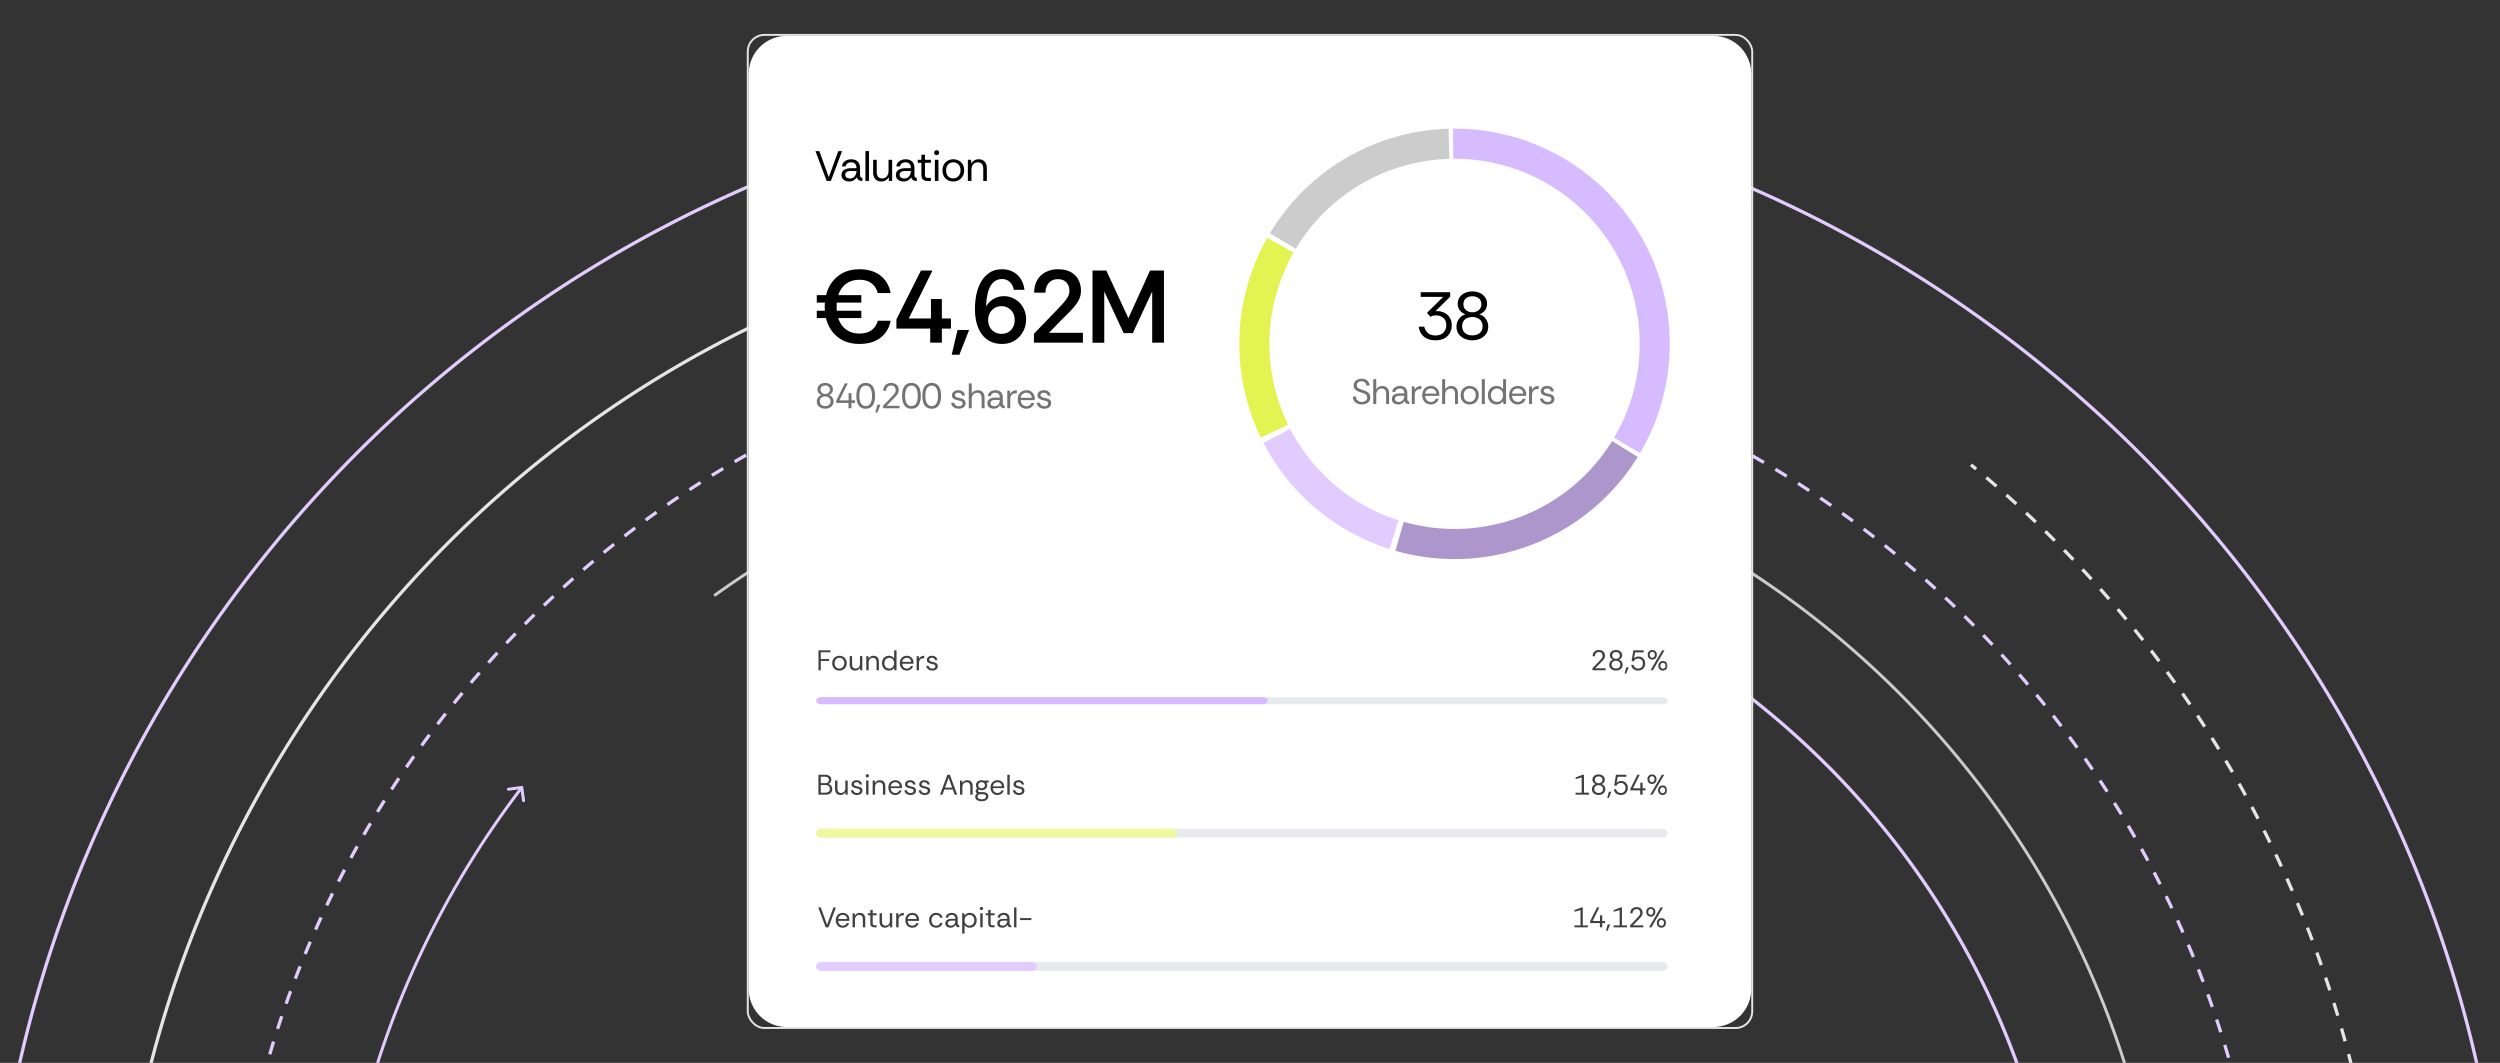 <?xml version="1.0" encoding="UTF-8"?>
<svg xmlns="http://www.w3.org/2000/svg" width="1296" height="551" viewBox="0 0 1296 551" fill="none">
  <rect x="0" y="0" width="1296" height="551" fill="#333333" stroke="none"/>
  <g clip-path="url(#clip0_1_22871)">
    <g clip-path="url(#clip1_1_22871)">
      <path d="M1293.89 610.23c.38.3.92.22 1.2-.16l4.71-6.15a.86.86 0 00-.16-1.2.86.86 0 00-1.21.16l-4.18 5.46-5.47-4.18a.85.85 0 00-1.2.16.86.86 0 00.16 1.2l6.15 4.71zm-646.84-566c330.79 0 604.07 246.25 646.51 565.43l1.7-.22C1252.71 289.4 978.71 42.5 647.05 42.5v1.72zM3.4 590.32c50.68-309.74 319.56-546.1 643.64-546.1V42.5C322.1 42.5 52.53 279.5 1.7 590.05l1.7.28z" fill="#E2CCFF"></path>
      <path d="M871.66 154.58a.86.86 0 00.47-1.13l-2.97-7.15a.86.86 0 10-1.6.66l2.65 6.36-6.36 2.64a.86.86 0 00.66 1.6l7.15-2.98zM139.46 404C288.3 146.2 603.17 44.04 871.02 154.58l.65-1.6C603.04 42.14 287.25 144.6 137.98 403.15l1.49.86zm136 747.3C56.88 972.44-6.34 656.56 139.46 404l-1.48-.86c-146.24 253.3-82.83 570.1 136.39 749.5l1.09-1.34zM425.18 1238.73a.43.43 0 00-.23.56l1.48 3.58c.1.22.35.32.57.23a.43.43 0 00.23-.56l-1.32-3.18 3.17-1.32a.43.43 0 00.24-.56.44.44 0 00-.56-.24l-3.58 1.49zm596.32-997.46l2.66 2.2.55-.66-2.67-2.2-.54.66zm7.95 6.63a593.2 593.2 0 015.23 4.5l.56-.66-5.23-4.5-.56.66zm10.39 9.03c1.72 1.53 3.43 3.07 5.13 4.61l.58-.63c-1.7-1.55-3.41-3.1-5.14-4.62l-.57.64zm10.2 9.29c1.68 1.57 3.35 3.14 5.01 4.73l.59-.63a624.35 624.35 0 00-5.01-4.73l-.59.63zm9.95 9.5c1.65 1.61 3.28 3.23 4.9 4.86l.61-.61a469.34 469.34 0 00-4.91-4.86l-.6.61zm9.75 9.76c1.6 1.65 3.19 3.3 4.77 4.96l.63-.6a605.5 605.5 0 00-4.79-4.96l-.61.6zm9.49 9.97c1.57 1.69 3.12 3.38 4.67 5.08l.64-.58c-1.55-1.7-3.11-3.4-4.68-5.09l-.63.59zm9.27 10.2a477.4 477.4 0 014.54 5.19l.65-.57c-1.5-1.73-3.02-3.46-4.54-5.18l-.65.57zm9.02 10.42c1.48 1.75 2.96 3.52 4.42 5.29l.66-.55a478.03 478.03 0 00-4.43-5.3l-.65.56zm8.77 10.63c1.44 1.79 2.87 3.58 4.29 5.38l.68-.53c-1.42-1.8-2.85-3.6-4.3-5.4l-.67.55zm8.52 10.82c1.4 1.83 2.79 3.66 4.16 5.5l.69-.52a651.23 651.23 0 00-4.17-5.5l-.68.52zm8.26 11.04c1.36 1.85 2.7 3.7 4.03 5.57l.7-.5a633 633 0 00-4.03-5.58l-.7.5zm8 11.21c1.31 1.89 2.61 3.78 3.9 5.68l.71-.48c-1.29-1.9-2.59-3.8-3.91-5.69l-.7.5zm7.73 11.4a662 662 0 013.76 5.77l.72-.46c-1.24-1.94-2.5-3.86-3.76-5.78l-.72.48zm7.46 11.6c1.22 1.94 2.43 3.9 3.63 5.85l.73-.45c-1.2-1.96-2.41-3.92-3.63-5.87l-.73.46zm7.18 11.75c1.18 1.97 2.34 3.95 3.49 5.94l.75-.44a489.28 489.28 0 00-3.5-5.94l-.74.44zm6.91 11.92c1.13 2 2.25 4 3.35 6.02l.76-.41a681.35 681.35 0 00-3.36-6.03l-.75.42zm6.63 12.08c1.08 2.02 2.15 4.06 3.21 6.1l.76-.4a681.54 681.54 0 00-3.21-6.1l-.76.4zm6.34 12.23c1.03 2.05 2.05 4.11 3.06 6.17l.78-.38a695.81 695.81 0 00-3.07-6.17l-.77.38zm6.05 12.38c.99 2.07 1.96 4.15 2.92 6.24l.78-.36c-.96-2.09-1.93-4.17-2.92-6.25l-.78.37zm5.77 12.52a1200 1200 0 012.77 6.3l.79-.34a723.8 723.8 0 00-2.78-6.31l-.78.35zm5.46 12.64c.89 2.12 1.76 4.25 2.62 6.37l.8-.32c-.86-2.13-1.74-4.26-2.62-6.38l-.8.33zm5.17 12.77c.84 2.14 1.66 4.29 2.48 6.43l.8-.3c-.81-2.15-1.64-4.3-2.48-6.44l-.8.31zm4.87 12.9c.79 2.15 1.56 4.31 2.33 6.48l.81-.29a726.1 726.1 0 00-2.33-6.5l-.81.3zm4.57 13c.74 2.17 1.46 4.35 2.17 6.53l.82-.27c-.71-2.18-1.44-4.37-2.17-6.54l-.82.27zm4.27 13.1c.68 2.19 1.35 4.38 2.01 6.58l.83-.25c-.66-2.2-1.34-4.4-2.02-6.6l-.82.26zm3.95 13.2c.64 2.2 1.26 4.41 1.87 6.62l.83-.22c-.61-2.22-1.23-4.43-1.87-6.65l-.83.24zm3.65 13.28c.58 2.22 1.15 4.44 1.71 6.67l.84-.2c-.56-2.24-1.13-4.47-1.72-6.69l-.83.22zm3.34 13.37c.53 2.23 1.05 4.47 1.55 6.7l.84-.18c-.5-2.24-1.02-4.48-1.55-6.72l-.84.2zm3.03 13.44c.47 2.24.94 4.5 1.39 6.75l.85-.17c-.46-2.26-.92-4.51-1.4-6.76l-.84.18zm2.71 13.5c.42 2.26.84 4.52 1.24 6.78l.84-.14c-.4-2.27-.81-4.53-1.24-6.8l-.84.17zm2.39 13.57c.38 2.27.74 4.54 1.08 6.81l.85-.13c-.34-2.27-.7-4.55-1.08-6.81l-.85.13zm2.08 13.63c.32 2.27.63 4.55.92 6.82l.85-.1c-.29-2.29-.6-4.56-.92-6.84l-.85.12zm1.76 13.66c.27 2.28.52 4.57.76 6.85l.86-.09c-.24-2.29-.5-4.57-.76-6.86l-.86.1zm1.44 13.7l.6 6.87.86-.07c-.19-2.3-.39-4.59-.6-6.87l-.86.08zm1.12 13.74c.16 2.29.31 4.58.44 6.88l.86-.05c-.14-2.3-.28-4.6-.44-6.9l-.86.07zm.8 13.75l.27 6.89.86-.03-.27-6.9-.86.04zm.47 13.77l.12 6.9.86-.01-.12-6.9-.86.01zm.15 13.78c0 2.3-.02 4.6-.04 6.89h.86c.02-2.3.04-4.59.04-6.89h-.86zm-.17 13.78c-.06 2.3-.13 4.6-.21 6.89l.86.03.21-6.9-.86-.02zm-.5 13.77c-.11 2.29-.23 4.58-.37 6.88l.86.05c.14-2.3.26-4.6.37-6.9l-.86-.03zm-.82 13.76c-.16 2.28-.34 4.57-.53 6.86l.86.07c.19-2.29.37-4.58.53-6.87l-.86-.06zm-1.14 13.72a791.6 791.6 0 01-.69 6.86l.85.09c.25-2.3.48-4.58.7-6.87l-.86-.08zm-1.47 13.71c-.27 2.28-.56 4.55-.85 6.83l.85.1c.3-2.27.58-4.55.85-6.83l-.85-.1zm-1.79 13.65c-.32 2.27-.66 4.55-1.01 6.82l.85.13c.35-2.27.69-4.55 1.01-6.83l-.85-.12zm-2.11 13.63c-.38 2.26-.77 4.51-1.18 6.77l.85.16c.41-2.27.8-4.53 1.18-6.8l-.85-.13zm-2.43 13.55c-.44 2.25-.88 4.5-1.34 6.76l.84.17c.46-2.25.91-4.51 1.34-6.77l-.84-.16zm-2.76 13.5a523.3 523.3 0 01-1.49 6.72l.84.2c.51-2.25 1.01-4.49 1.49-6.73l-.84-.19zm-3.07 13.43c-.54 2.23-1.09 4.47-1.66 6.7l.84.2c.56-2.23 1.12-4.46 1.66-6.7l-.84-.2zm-3.39 13.36c-.59 2.21-1.19 4.43-1.81 6.64l.83.23c.62-2.22 1.22-4.43 1.81-6.65l-.83-.22zm-3.7 13.27c-.64 2.2-1.3 4.4-1.97 6.61l.82.25c.67-2.2 1.33-4.41 1.98-6.62l-.83-.24zm-4.02 13.18c-.69 2.18-1.4 4.36-2.12 6.54l.82.28c.72-2.19 1.43-4.38 2.12-6.56l-.82-.26zm-4.32 13.08a773.6 773.6 0 01-2.28 6.51l.81.3c.77-2.18 1.53-4.35 2.28-6.53l-.81-.28zm-4.63 12.97c-.8 2.15-1.61 4.3-2.43 6.44l.8.31c.83-2.15 1.64-4.3 2.43-6.45l-.8-.3zm-4.94 12.87c-.85 2.14-1.71 4.27-2.59 6.4l.8.32c.88-2.13 1.74-4.26 2.59-6.4l-.8-.32zm-5.24 12.74c-.89 2.1-1.8 4.22-2.73 6.32l.79.35c.93-2.11 1.84-4.22 2.74-6.34l-.8-.33zm-5.53 12.62c-.95 2.1-1.91 4.18-2.88 6.27l.77.36c.98-2.09 1.94-4.18 2.89-6.27l-.78-.36zm-5.83 12.48c-.99 2.06-2 4.13-3.02 6.19l.77.38c1.02-2.06 2.03-4.13 3.03-6.2l-.78-.37zm-6.12 12.36c-1.04 2.04-2.1 4.08-3.17 6.12l.76.4c1.07-2.04 2.13-4.09 3.18-6.13l-.77-.4zm-6.4 12.18a524.02 524.02 0 01-3.3 6.05l.75.41c1.12-2.01 2.22-4.03 3.31-6.05l-.76-.4zm-6.69 12.07l-1.72 3 .75.43 1.72-3-.75-.43zm-1.72 3l-1.74 3 .74.44 1.75-3.01-.75-.43zm-5.28 8.97a771.57 771.57 0 01-3.6 5.92l.73.45a657.5 657.5 0 003.6-5.92l-.73-.45zm-7.26 11.77c-1.23 1.95-2.48 3.89-3.73 5.83l.72.46c1.26-1.93 2.5-3.88 3.74-5.83l-.73-.46zm-7.54 11.62a575.4 575.4 0 01-3.87 5.74l.71.48c1.3-1.9 2.59-3.82 3.87-5.74l-.71-.48zm-7.8 11.42a571.54 571.54 0 01-4 5.64l.7.51a574.4 574.4 0 004-5.66l-.7-.49zm-8.08 11.25a799.17 799.17 0 01-4.13 5.55l.68.52a471.7 471.7 0 004.14-5.56l-.69-.51zm-8.32 11.04a792.9 792.9 0 01-4.27 5.46l.68.53a792.9 792.9 0 004.27-5.46l-.68-.53zm-8.6 10.87a779.87 779.87 0 01-4.39 5.34l.66.55c1.47-1.77 2.94-3.56 4.39-5.35l-.66-.54zm-8.84 10.63c-1.5 1.76-3 3.51-4.52 5.25l.65.56a568.2 568.2 0 004.53-5.25l-.66-.56zm-9.1 10.44a580.67 580.67 0 01-4.64 5.14l.63.58c1.56-1.71 3.11-3.42 4.65-5.14l-.64-.58zm-9.33 10.21a748.74 748.74 0 01-4.77 5.03l.62.59a765.2 765.2 0 004.78-5.04l-.63-.58zm-9.59 10a564.78 564.78 0 01-4.88 4.91l.61.61c1.64-1.63 3.26-3.27 4.88-4.92l-.61-.6zm-9.8 9.75a749.93 749.93 0 01-5 4.8l.59.62c1.68-1.59 3.35-3.19 5.01-4.81l-.6-.61zm-10.06 9.53a447.35 447.35 0 01-5.1 4.67l.58.64a744.3 744.3 0 005.11-4.68l-.59-.63zm-10.25 9.28a547.66 547.66 0 01-5.22 4.55l.56.65a741.4 741.4 0 005.23-4.56l-.57-.64zm-10.5 9.04a443.8 443.8 0 01-5.31 4.42l.54.67a568.5 568.5 0 005.33-4.43l-.56-.66zm-10.68 8.78a679.95 679.95 0 01-5.43 4.3l.53.68c1.82-1.42 3.63-2.86 5.44-4.31l-.54-.67zm-10.91 8.54c-1.83 1.4-3.67 2.78-5.52 4.16l.51.69c1.85-1.38 3.7-2.77 5.53-4.17l-.52-.68zm-11.1 8.26c-1.86 1.36-3.74 2.7-5.62 4.04l.5.7c1.88-1.34 3.76-2.68 5.63-4.04l-.5-.7zm-11.3 8.01c-1.89 1.31-3.8 2.61-5.7 3.89l.48.72c1.91-1.29 3.82-2.59 5.72-3.91l-.5-.7zm-11.47 7.73a495.16 495.16 0 01-5.8 3.76l.46.73c1.94-1.25 3.88-2.5 5.82-3.77l-.48-.72zm-11.66 7.46a500.24 500.24 0 01-5.89 3.62l.45.74c1.97-1.2 3.94-2.41 5.9-3.63l-.46-.73zm-11.83 7.18a492.27 492.27 0 01-5.98 3.49l.43.74c2-1.15 4-2.31 5.99-3.49l-.44-.74zm-12 6.9a504.84 504.84 0 01-6.05 3.34l.4.76a499.1 499.1 0 006.07-3.35l-.42-.75zm-12.15 6.62a503.93 503.93 0 01-6.14 3.2l.4.77a688.3 688.3 0 006.14-3.21l-.4-.76zm-12.31 6.33a502 502 0 01-6.21 3.05l.37.78a702.1 702.1 0 006.22-3.06l-.38-.77zm-12.46 6.03c-2.09.99-4.18 1.96-6.28 2.91l.36.79c2.1-.96 4.2-1.93 6.29-2.92l-.37-.78zm-12.59 5.75a715.3 715.3 0 01-6.35 2.76l.34.79c2.13-.91 4.24-1.83 6.36-2.77l-.35-.78zm-12.73 5.44c-2.13.88-4.27 1.76-6.4 2.61l.31.8c2.15-.86 4.29-1.73 6.42-2.61l-.33-.8zm-12.84 5.15c-2.16.83-4.31 1.65-6.48 2.46l.3.8c2.17-.81 4.33-1.63 6.49-2.46l-.31-.8zm-12.97 4.84c-2.17.78-4.35 1.55-6.53 2.31l.28.81a732.3 732.3 0 006.54-2.31l-.3-.81zm-13.08 4.54c-2.19.73-4.38 1.45-6.58 2.15l.27.82c2.2-.71 4.4-1.43 6.58-2.16l-.27-.81zm-13.18 4.23c-2.2.68-4.41 1.34-6.62 2l.24.82c2.21-.65 4.43-1.32 6.63-2l-.25-.82zm-13.27 3.92c-2.22.62-4.45 1.24-6.67 1.84l.22.83c2.23-.6 4.46-1.22 6.68-1.85l-.23-.82zm-13.37 3.6a518.6 518.6 0 01-6.7 1.69l.2.84c2.24-.55 4.48-1.12 6.72-1.69l-.21-.84zm-13.44 3.3l-6.75 1.53.19.84 6.76-1.53-.2-.84zm-13.52 2.98c-2.25.47-4.52.92-6.78 1.37l.16.84c2.27-.44 4.54-.9 6.8-1.37l-.18-.84zm-13.58 2.66c-2.27.41-4.54.82-6.81 1.21l.14.85c2.28-.4 4.55-.8 6.83-1.22l-.16-.84zm-13.64 2.34l-6.84 1.05.12.85c2.29-.34 4.57-.69 6.86-1.05l-.14-.85zm-13.7 2.02c-2.28.31-4.57.61-6.86.89l.11.85c2.3-.28 4.58-.58 6.87-.89l-.11-.85zm-13.73 1.7c-2.3.26-4.59.5-6.88.73l.08.85c2.3-.23 4.6-.47 6.9-.73l-.1-.85zm-13.77 1.37c-2.3.21-4.6.4-6.9.57l.07.86 6.9-.57-.07-.86zm-13.8 1.06c-2.3.15-4.6.28-6.91.4l.04.86c2.31-.12 4.62-.26 6.92-.4l-.06-.86zm-13.82.72c-2.3.1-4.61.18-6.92.25l.02.86c2.32-.07 4.62-.15 6.93-.25l-.03-.86zm-13.84.41c-2.3.04-4.61.06-6.92.07v.87c2.31-.02 4.62-.04 6.93-.08l-.01-.86zm-13.84.07c-2.3-.01-4.61-.04-6.92-.08l-.02.86c2.31.04 4.63.07 6.94.08v-.86zm-13.84-.25c-2.3-.07-4.61-.15-6.91-.25l-.04.86c2.3.1 4.61.18 6.92.25l.03-.86zm-13.82-.58c-2.3-.12-4.61-.26-6.92-.41l-.05.86c2.3.15 4.61.29 6.92.41l.04-.86zm-13.82-.9c-2.3-.18-4.6-.37-6.9-.58l-.07.86c2.3.21 4.6.4 6.9.58l.07-.86zm-13.78-1.23c-2.3-.24-4.6-.48-6.89-.74l-.1.85c2.3.26 4.6.51 6.9.74l.09-.85zm-13.76-1.56l-6.86-.9-.11.85c2.29.31 4.57.62 6.86.9l.11-.85zm-13.7-1.88c-2.3-.35-4.57-.7-6.85-1.07l-.14.85c2.28.37 4.57.72 6.85 1.07l.13-.85zm-13.67-2.21a796 796 0 01-6.81-1.23l-.16.85c2.27.42 4.55.83 6.82 1.22l.15-.84zm-13.6-2.53c-2.27-.45-4.54-.92-6.8-1.39l-.18.84c2.27.48 4.53.94 6.8 1.39l.17-.84zm-13.55-2.86c-2.25-.5-4.5-1.02-6.74-1.55l-.2.84c2.25.53 4.5 1.05 6.75 1.55l.19-.84zm-13.48-3.17a786 786 0 01-6.71-1.71l-.22.83c2.24.58 4.48 1.15 6.73 1.71l.2-.83zm-13.38-3.5c-2.23-.61-4.45-1.23-6.67-1.86l-.23.82c2.22.64 4.44 1.26 6.67 1.87l.23-.83zm-13.31-3.81a535.9 535.9 0 01-6.63-2.03l-.25.83c2.2.69 4.42 1.36 6.63 2.02l.25-.82zm-13.21-4.12c-2.2-.72-4.38-1.44-6.57-2.18l-.27.81c2.19.74 4.38 1.47 6.57 2.18l.27-.81zm-13.12-4.44c-2.17-.77-4.35-1.55-6.52-2.34l-.3.81 6.54 2.34.28-.81zm-12.99-4.75c-2.15-.81-4.3-1.64-6.46-2.48l-.31.8c2.15.84 4.3 1.67 6.47 2.49l.3-.81zm-12.9-5.05l-3.21-1.32-.33.8 3.22 1.31.32-.79zm-3.7-1.72a.87.87 0 00-.47 1.13l2.97 7.15c.19.44.69.65 1.13.46a.85.85 0 00.46-1.12l-2.64-6.36 6.36-2.64a.86.86 0 00.46-1.12.86.86 0 00-1.13-.47l-7.15 2.97zm596.2-996.72l2.67 2.2 1.1-1.33-2.68-2.2-1.09 1.33zm7.95 6.62a487.7 487.7 0 015.23 4.49l1.13-1.3c-1.74-1.51-3.49-3.01-5.24-4.5l-1.12 1.31zm10.39 9.02l5.12 4.61 1.16-1.27c-1.71-1.55-3.42-3.1-5.14-4.62l-1.14 1.28zm10.19 9.28c1.67 1.57 3.34 3.14 5 4.73l1.19-1.25a592.14 592.14 0 00-5.02-4.74l-1.17 1.26zm9.94 9.5c1.64 1.6 3.28 3.23 4.9 4.85l1.22-1.21a610.13 610.13 0 00-4.92-4.87l-1.2 1.23zm9.74 9.76a618 618 0 014.77 4.95l1.25-1.19a622.48 622.48 0 00-4.79-4.97l-1.23 1.2zm9.48 9.95c1.57 1.69 3.13 3.38 4.67 5.08l1.27-1.16c-1.54-1.7-3.11-3.4-4.68-5.09l-1.26 1.17zm9.27 10.2c1.52 1.72 3.03 3.44 4.53 5.18l1.31-1.13a620.36 620.36 0 00-4.55-5.19l-1.29 1.14zm9.01 10.4c1.48 1.76 2.96 3.52 4.42 5.3l1.32-1.1a478.41 478.41 0 00-4.43-5.3l-1.31 1.1zm8.77 10.63c1.44 1.78 2.87 3.58 4.28 5.38l1.36-1.06a924.3 924.3 0 00-4.3-5.4l-1.34 1.08zm8.51 10.81c1.4 1.83 2.78 3.66 4.16 5.5l1.38-1.04a492.27 492.27 0 00-4.18-5.5l-1.36 1.05zm8.25 11.03c1.36 1.85 2.7 3.7 4.03 5.57l1.4-1a487.89 487.89 0 00-4.04-5.59l-1.39 1.02zm7.99 11.2a476.1 476.1 0 013.9 5.69l1.43-.97c-1.29-1.9-2.6-3.8-3.91-5.7l-1.42.99zm7.73 11.4a661.2 661.2 0 013.76 5.76l1.45-.93a990.07 990.07 0 00-3.77-5.77l-1.44.94zm7.46 11.58c1.22 1.94 2.42 3.9 3.62 5.85l1.47-.9c-1.2-1.96-2.41-3.91-3.64-5.87l-1.45.92zm7.18 11.75c1.17 1.97 2.33 3.95 3.48 5.93l1.49-.86a489.75 489.75 0 00-3.5-5.95l-1.47.88zm6.9 11.91c1.13 2 2.24 4 3.35 6.02l1.5-.83c-1.1-2.02-2.22-4.03-3.35-6.03l-1.5.84zm6.62 12.07a498.7 498.7 0 013.2 6.1l1.53-.8a696.33 696.33 0 00-3.21-6.11l-1.52.8zm6.34 12.23c1.03 2.05 2.05 4.1 3.06 6.16l1.54-.75a500.25 500.25 0 00-3.07-6.19l-1.53.78zm6.04 12.36a503.7 503.7 0 012.92 6.24l1.56-.72c-.96-2.1-1.93-4.18-2.92-6.26l-1.56.74zm5.76 12.51c.94 2.1 1.86 4.2 2.77 6.3l1.58-.68a511.2 511.2 0 00-2.78-6.32l-1.57.7zm5.46 12.64c.89 2.12 1.76 4.24 2.63 6.37l1.59-.65c-.86-2.13-1.74-4.26-2.63-6.39l-1.59.67zm5.17 12.76c.84 2.14 1.66 4.28 2.47 6.42l1.61-.6c-.81-2.16-1.64-4.3-2.48-6.45l-1.6.63zm4.87 12.88c.79 2.16 1.56 4.32 2.32 6.48l1.62-.57c-.76-2.17-1.54-4.34-2.32-6.5l-1.62.59zm4.56 12.99c.74 2.17 1.46 4.35 2.17 6.53l1.64-.53c-.71-2.19-1.44-4.37-2.18-6.55l-1.63.55zm4.27 13.1c.68 2.18 1.35 4.38 2.01 6.57l1.65-.49c-.66-2.2-1.34-4.4-2.02-6.6l-1.64.51zm3.95 13.18c.63 2.2 1.25 4.41 1.86 6.63l1.66-.46c-.61-2.22-1.23-4.43-1.87-6.64l-1.65.47zm3.65 13.28c.58 2.22 1.15 4.44 1.7 6.67l1.67-.42a515.9 515.9 0 00-1.71-6.69l-1.66.44zM1220 560c.53 2.23 1.05 4.46 1.55 6.7l1.68-.38c-.5-2.24-1.02-4.48-1.55-6.72l-1.68.4zm3.03 13.43c.47 2.24.94 4.49 1.39 6.74l1.69-.34c-.46-2.26-.92-4.51-1.4-6.76l-1.68.36zm2.71 13.5c.42 2.25.83 4.51 1.23 6.77l1.7-.3c-.4-2.27-.82-4.53-1.24-6.8l-1.69.33zm2.39 13.55l1.08 6.8 1.7-.25c-.35-2.28-.71-4.55-1.08-6.82l-1.7.27zm2.08 13.62c.32 2.27.62 4.54.91 6.82l1.71-.22c-.29-2.28-.6-4.56-.92-6.84l-1.7.24zm1.75 13.65c.27 2.28.52 4.56.76 6.85l1.71-.18a525.4 525.4 0 00-.76-6.87l-1.71.2zm1.44 13.7c.22 2.28.41 4.57.6 6.85l1.72-.14c-.19-2.3-.39-4.58-.6-6.87l-1.72.16zm1.12 13.72c.16 2.29.31 4.58.44 6.87l1.72-.1c-.14-2.3-.28-4.6-.44-6.9l-1.72.13zm.8 13.74l.27 6.88 1.72-.06-.27-6.9-1.72.08zm.47 13.76l.12 6.9 1.72-.03-.12-6.9-1.72.03zm.15 13.77c0 2.3-.02 4.59-.04 6.88l1.72.02c.03-2.3.04-4.6.04-6.9h-1.72zm-.17 13.77c-.06 2.3-.13 4.59-.21 6.88l1.72.06.21-6.9-1.72-.04zm-.5 13.75c-.11 2.3-.23 4.59-.37 6.88l1.72.1c.14-2.3.26-4.6.37-6.9l-1.72-.07zm-.82 13.76c-.16 2.28-.34 4.57-.53 6.86l1.72.14c.19-2.3.37-4.59.53-6.88l-1.72-.12zm-1.14 13.7c-.22 2.3-.45 4.58-.69 6.86l1.71.18c.24-2.29.48-4.58.69-6.87l-1.71-.16zm-1.47 13.71c-.27 2.27-.55 4.55-.85 6.82l1.71.22c.3-2.27.58-4.56.85-6.84l-1.71-.2zm-1.78 13.64l-1.02 6.81 1.7.27 1.02-6.84-1.7-.24zm-2.12 13.61c-.37 2.26-.77 4.52-1.17 6.78l1.69.3c.41-2.26.8-4.53 1.18-6.8l-1.7-.28zm-2.43 13.55c-.43 2.25-.87 4.5-1.33 6.76l1.68.34c.46-2.26.91-4.52 1.34-6.78l-1.69-.32zm-2.75 13.5c-.48 2.23-.98 4.47-1.49 6.7l1.68.39a529.3 529.3 0 001.49-6.73l-1.68-.37zm-3.07 13.4c-.54 2.24-1.09 4.47-1.65 6.7l1.66.42c.57-2.23 1.13-4.47 1.67-6.7l-1.68-.41zm-3.38 13.36c-.59 2.21-1.2 4.42-1.81 6.63l1.65.46c.62-2.21 1.23-4.43 1.82-6.65l-1.66-.44zm-3.7 13.25c-.65 2.21-1.3 4.41-1.98 6.62l1.65.5 1.98-6.63-1.65-.49zm-4.02 13.18c-.69 2.18-1.4 4.36-2.12 6.54l1.64.54c.72-2.19 1.43-4.37 2.12-6.56l-1.64-.52zm-4.32 13.07a785.2 785.2 0 01-2.28 6.5l1.62.59a532.7 532.7 0 002.29-6.53l-1.63-.56zm-4.63 12.96c-.79 2.15-1.6 4.3-2.42 6.44l1.6.62c.83-2.15 1.64-4.3 2.44-6.46l-1.62-.6zm-4.93 12.86c-.85 2.13-1.71 4.26-2.59 6.4l1.6.65a766.5 766.5 0 002.59-6.41l-1.6-.64zm-5.23 12.73l-2.73 6.32 1.58.69c.92-2.11 1.83-4.22 2.73-6.34l-1.58-.67zm-5.54 12.62c-.94 2.09-1.9 4.17-2.87 6.25l1.55.73a527.6 527.6 0 002.89-6.27l-1.57-.71zm-5.82 12.46c-.99 2.07-2 4.13-3.02 6.19l1.55.76c1.02-2.06 2.03-4.13 3.03-6.2l-1.56-.75zm-6.11 12.35c-1.05 2.04-2.1 4.08-3.17 6.12l1.53.8c1.07-2.05 2.12-4.09 3.17-6.14l-1.53-.78zm-6.39 12.18a532.9 532.9 0 01-3.31 6.04l1.51.83c1.12-2.01 2.22-4.03 3.31-6.06l-1.51-.81zm-6.69 12.05l-1.72 3 1.49.86 1.73-3-1.5-.86zm-1.72 3l-1.75 3 1.49.88 1.75-3.02-1.49-.86zm-5.28 8.97a603.32 603.32 0 01-3.6 5.91l1.47.9a561.4 561.4 0 003.6-5.92l-1.47-.89zm-7.25 11.76a829.13 829.13 0 01-3.73 5.82l1.44.94c1.26-1.94 2.5-3.88 3.74-5.84l-1.45-.92zm-7.54 11.61a575.4 575.4 0 01-3.87 5.74l1.42.97c1.31-1.91 2.6-3.83 3.88-5.75l-1.43-.96zm-7.79 11.41a807.86 807.86 0 01-4 5.64l1.4 1.01 4.01-5.66-1.41-.99zm-8.08 11.25a379.12 379.12 0 01-4.13 5.54l1.38 1.04c1.39-1.84 2.77-3.7 4.14-5.56l-1.39-1.02zm-8.31 11.03a790.76 790.76 0 01-4.27 5.45l1.35 1.07c1.44-1.81 2.86-3.64 4.28-5.47l-1.36-1.05zm-8.6 10.85c-1.45 1.8-2.91 3.58-4.39 5.35l1.33 1.1c1.47-1.78 2.94-3.56 4.4-5.36l-1.34-1.09zm-8.83 10.63c-1.49 1.76-3 3.51-4.51 5.24l1.29 1.14a740.9 740.9 0 004.53-5.26l-1.31-1.12zm-9.09 10.44a765.58 765.58 0 01-4.64 5.13l1.27 1.16c1.56-1.71 3.11-3.42 4.65-5.15l-1.28-1.14zm-9.33 10.19a449.85 449.85 0 01-4.76 5.03l1.24 1.19c1.61-1.67 3.2-3.35 4.78-5.04l-1.26-1.18zm-9.58 10a562.47 562.47 0 01-4.87 4.9l1.21 1.22c1.64-1.63 3.27-3.27 4.89-4.92l-1.23-1.2zm-9.79 9.74a559.16 559.16 0 01-5 4.79l1.18 1.25c1.68-1.59 3.35-3.19 5.02-4.81l-1.2-1.23zm-10.05 9.53a563.03 563.03 0 01-5.1 4.66l1.16 1.28a744.3 744.3 0 005.11-4.68l-1.17-1.26zm-10.25 9.26a567.47 567.47 0 01-5.22 4.56l1.13 1.3c1.75-1.51 3.5-3.03 5.23-4.57l-1.14-1.29zm-10.48 9.04a541.19 541.19 0 01-5.32 4.42l1.1 1.33c1.78-1.47 3.56-2.94 5.33-4.43l-1.11-1.32zm-10.68 8.78c-1.8 1.44-3.61 2.87-5.43 4.29l1.06 1.36c1.82-1.43 3.64-2.86 5.45-4.31l-1.08-1.34zm-10.9 8.52c-1.83 1.4-3.67 2.79-5.52 4.16l1.03 1.38c1.85-1.37 3.7-2.77 5.53-4.17l-1.04-1.37zm-11.09 8.26c-1.87 1.36-3.74 2.7-5.62 4.04l1 1.4c1.88-1.34 3.76-2.68 5.63-4.05l-1-1.39zm-11.29 8l-5.7 3.9.96 1.42c1.91-1.29 3.82-2.59 5.72-3.9l-.98-1.42zm-11.46 7.73a486.4 486.4 0 01-5.81 3.76l.93 1.45c1.95-1.24 3.89-2.5 5.82-3.77l-.94-1.44zm-11.66 7.45a491.57 491.57 0 01-5.88 3.62l.9 1.48a503.5 503.5 0 005.9-3.64l-.92-1.46zm-11.82 7.18a670.2 670.2 0 01-5.97 3.49l.86 1.49c2-1.16 4-2.32 5.99-3.5l-.88-1.48zm-11.99 6.9a697.8 697.8 0 01-6.05 3.34l.83 1.51c2.02-1.11 4.05-2.22 6.06-3.35l-.84-1.5zm-12.15 6.61a699 699 0 01-6.13 3.2l.79 1.53 6.15-3.21-.8-1.52zm-12.3 6.32a494.5 494.5 0 01-6.2 3.05l.75 1.55c2.08-1.01 4.16-2.03 6.22-3.06l-.76-1.54zm-12.44 6.04a500.3 500.3 0 01-6.28 2.9l.72 1.57c2.1-.96 4.2-1.93 6.29-2.92l-.73-1.55zm-12.58 5.73c-2.11.93-4.23 1.85-6.35 2.76l.68 1.58c2.13-.91 4.25-1.83 6.36-2.76l-.7-1.58zm-12.72 5.44c-2.13.89-4.27 1.76-6.4 2.61l.63 1.6c2.15-.86 4.29-1.73 6.43-2.62l-.66-1.59zm-12.84 5.15c-2.15.83-4.3 1.65-6.47 2.45l.6 1.62c2.17-.81 4.33-1.64 6.5-2.47l-.63-1.6zm-12.96 4.83c-2.17.79-4.34 1.55-6.52 2.31l.57 1.63c2.18-.76 4.36-1.53 6.53-2.32l-.58-1.62zm-13.06 4.54a509.3 509.3 0 01-6.58 2.15l.53 1.64 6.6-2.16-.55-1.63zm-13.17 4.23c-2.2.67-4.42 1.34-6.63 1.99l.5 1.65a521.4 521.4 0 006.63-2l-.5-1.64zm-13.27 3.91c-2.22.63-4.44 1.24-6.67 1.84l.45 1.67c2.24-.61 4.46-1.22 6.69-1.85l-.47-1.66zm-13.35 3.61a764.2 764.2 0 01-6.71 1.68l.41 1.67c2.25-.55 4.49-1.11 6.73-1.69l-.43-1.66zm-13.44 3.29c-2.24.52-4.49 1.03-6.74 1.53l.37 1.68c2.26-.5 4.51-1.01 6.76-1.54l-.39-1.67zm-13.5 2.97c-2.26.47-4.52.93-6.78 1.37l.33 1.69c2.27-.44 4.53-.9 6.8-1.37l-.35-1.69zm-13.58 2.66c-2.26.42-4.53.82-6.8 1.21l.29 1.7c2.27-.39 4.55-.8 6.82-1.21l-.3-1.7zm-13.63 2.34c-2.28.37-4.55.72-6.84 1.05l.26 1.71c2.28-.34 4.57-.69 6.85-1.06l-.27-1.7zm-13.68 2.02c-2.28.31-4.57.61-6.86.89l.21 1.71c2.3-.28 4.6-.58 6.88-.89l-.23-1.71zm-13.73 1.7c-2.29.26-4.58.5-6.88.73l.18 1.71c2.3-.23 4.6-.47 6.9-.73l-.2-1.71zm-13.76 1.38c-2.3.2-4.6.39-6.9.56l.14 1.72c2.3-.18 4.61-.37 6.91-.57l-.15-1.71zm-13.8 1.05c-2.3.15-4.6.28-6.9.4l.1 1.72c2.3-.12 4.61-.26 6.92-.4l-.11-1.72zm-13.8.72c-2.3.1-4.6.18-6.91.25l.05 1.72c2.3-.07 4.62-.15 6.93-.25l-.07-1.72zm-13.83.41c-2.3.04-4.6.06-6.91.07v1.73c2.32-.02 4.63-.04 6.94-.08l-.03-1.72zm-13.83.07c-2.3-.01-4.6-.04-6.91-.08l-.03 1.72c2.3.04 4.62.07 6.93.08l.01-1.72zm-13.83-.25c-2.3-.07-4.6-.15-6.9-.25l-.08 1.72c2.31.1 4.62.18 6.93.25l.05-1.72zm-13.81-.58c-2.3-.12-4.6-.26-6.91-.41l-.11 1.72c2.3.15 4.62.29 6.93.41l.09-1.72zm-13.8-.9c-2.3-.18-4.6-.37-6.9-.58l-.15 1.72c2.3.2 4.6.4 6.9.57l.14-1.71zm-13.78-1.23c-2.3-.23-4.59-.48-6.88-.74l-.2 1.71c2.3.26 4.6.51 6.9.74l.18-1.71zm-13.75-1.56a400 400 0 01-6.85-.9l-.23 1.71 6.87.9.21-1.71zm-13.7-1.88c-2.28-.34-4.56-.7-6.84-1.06l-.27 1.69c2.28.37 4.57.73 6.86 1.07l.26-1.7zm-13.65-2.21c-2.27-.39-4.54-.8-6.8-1.22l-.32 1.69c2.28.42 4.55.83 6.83 1.23l.29-1.7zm-13.6-2.53l-6.78-1.38-.36 1.68c2.27.48 4.54.94 6.8 1.39l.34-1.69zm-13.53-2.85c-2.25-.5-4.5-1.02-6.74-1.54l-.39 1.67c2.25.53 4.5 1.05 6.76 1.55l.37-1.68zm-13.46-3.17a804.4 804.4 0 01-6.71-1.71l-.44 1.66c2.25.59 4.49 1.16 6.73 1.72l.42-1.67zm-13.38-3.49a536.6 536.6 0 01-6.66-1.87l-.47 1.66c2.22.63 4.45 1.26 6.67 1.87l.46-1.66zm-13.3-3.81c-2.21-.66-4.42-1.34-6.62-2.03l-.51 1.65c2.2.69 4.42 1.36 6.63 2.03l.5-1.65zm-13.2-4.12c-2.19-.71-4.37-1.44-6.56-2.18l-.55 1.63c2.2.74 4.38 1.47 6.58 2.18l.53-1.63zm-13.1-4.44c-2.18-.76-4.35-1.54-6.52-2.33l-.59 1.61c2.18.8 4.35 1.58 6.53 2.34l.57-1.62zm-12.99-4.74c-2.15-.81-4.3-1.64-6.45-2.49l-.63 1.61c2.16.84 4.31 1.67 6.47 2.49l.61-1.61zm-12.88-5.05l-3.22-1.32-.65 1.59c1.07.45 2.14.89 3.22 1.32l.64-1.59z" fill="#E5E5E5"></path>
      <path d="M1171.4 626.4c.19.15.46.11.6-.08l2.36-3.07a.44.44 0 00-.08-.6.44.44 0 00-.61.08l-2.09 2.73-2.73-2.1a.44.44 0 00-.61.09c-.14.19-.1.46.09.6l3.07 2.35zM125.69 610.45l.56-3.4-.84-.15c-.2 1.13-.39 2.27-.57 3.41l.85.14zm1.77-10.2c.41-2.26.84-4.52 1.29-6.76l-.85-.17a539.6 539.6 0 00-1.29 6.77l.85.16zm2.66-13.5l1.47-6.75-.84-.18c-.5 2.24-1 4.5-1.47 6.75l.84.18zm3.03-13.46c.53-2.23 1.08-4.46 1.64-6.68l-.83-.2c-.57 2.22-1.11 4.45-1.65 6.68l.84.2zm3.37-13.35c.6-2.22 1.2-4.44 1.82-6.65l-.83-.23a527 527 0 00-1.82 6.66l.83.22zm3.73-13.27c.65-2.2 1.3-4.4 1.99-6.58l-.83-.26c-.67 2.2-1.34 4.4-1.99 6.6l.83.25zm4.07-13.16c.7-2.18 1.43-4.37 2.16-6.54l-.81-.27c-.74 2.17-1.46 4.36-2.17 6.55l.82.26zm4.4-13.04c.77-2.17 1.55-4.33 2.35-6.49l-.81-.3c-.8 2.17-1.58 4.33-2.34 6.5l.8.29zm4.77-12.94c.82-2.14 1.65-4.28 2.5-6.41l-.8-.32c-.85 2.13-1.68 4.27-2.5 6.42l.8.31zm5.09-12.8c.88-2.12 1.77-4.24 2.67-6.35l-.79-.34c-.9 2.12-1.8 4.24-2.68 6.37l.8.32zm5.43-12.66c.93-2.1 1.88-4.19 2.83-6.27l-.78-.36a530.2 530.2 0 00-2.84 6.28l.79.35zm5.76-12.52a505.9 505.9 0 013-6.2l-.77-.38a514.72 514.72 0 00-3.01 6.21l.78.37zm6.08-12.35a544.2 544.2 0 013.16-6.13l-.76-.4a529.86 529.86 0 00-3.17 6.14l.77.39zm6.4-12.2c1.1-2.03 2.2-4.04 3.33-6.04l-.76-.42c-1.12 2-2.22 4.02-3.32 6.04l.76.41zm6.72-12.03c1.15-2 2.31-3.97 3.49-5.95l-.75-.44a526.72 526.72 0 00-3.48 5.96l.75.43zm7.04-11.85c1.2-1.96 2.4-3.9 3.63-5.85l-.73-.46c-1.22 1.95-2.44 3.9-3.63 5.86l.73.45zm7.34-11.66a523.5 523.5 0 013.78-5.76l-.72-.47a539.99 539.99 0 00-3.78 5.76l.72.47zm7.64-11.46c1.3-1.9 2.6-3.78 3.93-5.66l-.7-.5a529.7 529.7 0 00-3.94 5.67l.7.49zm7.94-11.26c1.34-1.87 2.7-3.72 4.07-5.56l-.69-.51c-1.37 1.84-2.73 3.7-4.08 5.56l.7.5zm8.22-11.06c1.4-1.82 2.8-3.64 4.22-5.44l-.68-.53c-1.42 1.8-2.83 3.62-4.22 5.45l.68.52zm8.51-10.83c1.44-1.79 2.9-3.57 4.36-5.33l-.66-.55a531.73 531.73 0 00-4.37 5.34l.67.54zm8.79-10.61c1.49-1.75 2.98-3.5 4.5-5.22l-.65-.57a533.93 533.93 0 00-4.5 5.23l.65.56zm9.06-10.38c1.53-1.71 3.07-3.41 4.63-5.1l-.64-.58c-1.55 1.69-3.1 3.4-4.63 5.1l.64.58zm9.32-10.14c1.58-1.67 3.17-3.33 4.76-4.98l-.61-.6c-1.6 1.65-3.2 3.31-4.77 4.99l.62.59zm9.59-9.9c1.62-1.63 3.25-3.25 4.89-4.85l-.6-.62a522 522 0 00-4.9 4.86l.6.61zm9.84-9.64c1.66-1.59 3.33-3.17 5.01-4.73l-.59-.63a521.83 521.83 0 00-5.02 4.74l.6.62zm10.08-9.39c1.7-1.54 3.42-3.07 5.14-4.6l-.57-.64a522.06 522.06 0 00-5.15 4.6l.58.64zm10.33-9.12a532.1 532.1 0 015.25-4.46l-.56-.66a531.81 531.81 0 00-5.25 4.47l.56.65zm10.56-8.85c1.77-1.45 3.56-2.9 5.36-4.32l-.53-.68c-1.8 1.43-3.6 2.88-5.38 4.33l.55.67zm10.78-8.58c1.81-1.4 3.64-2.8 5.47-4.18l-.52-.69a543.12 543.12 0 00-5.48 4.2l.53.67zm11-8.29c1.85-1.36 3.72-2.7 5.59-4.04l-.5-.7a533.2 533.2 0 00-5.6 4.05l.51.7zm11.22-8c1.88-1.31 3.78-2.6 5.68-3.9l-.48-.7c-1.9 1.28-3.8 2.58-5.7 3.9l.5.7zm11.42-7.71c1.92-1.26 3.84-2.5 5.78-3.74l-.46-.73a515.23 515.23 0 00-5.8 3.75l.48.72zm11.61-7.4c1.95-1.22 3.91-2.42 5.88-3.6l-.44-.74a526.13 526.13 0 00-5.9 3.6l.46.73zm11.8-7.11c1.99-1.16 3.98-2.3 5.97-3.44l-.42-.75c-2 1.14-4 2.28-5.98 3.44l.44.75zm12-6.8c2-1.1 4.02-2.2 6.05-3.28l-.4-.76a513.13 513.13 0 00-6.07 3.29l.41.75zm12.15-6.47a535.7 535.7 0 016.14-3.12l-.38-.77a529.5 529.5 0 00-6.16 3.12l.4.77zm12.33-6.17c2.06-1 4.13-1.98 6.21-2.95l-.36-.78c-2.08.97-4.16 1.96-6.23 2.96l.38.77zm12.47-5.83l6.3-2.8-.34-.78c-2.11.92-4.22 1.85-6.31 2.8l.35.78zm12.64-5.5c2.11-.89 4.23-1.77 6.36-2.63l-.32-.8-6.38 2.63.34.8zm12.76-5.17c2.14-.84 4.3-1.66 6.44-2.46l-.3-.81c-2.15.8-4.3 1.63-6.45 2.47l.31.8zm12.9-4.84c2.16-.77 4.33-1.54 6.5-2.28l-.28-.82c-2.18.75-4.35 1.52-6.5 2.3l.28.8zm13.04-4.5c2.17-.71 4.35-1.42 6.54-2.1l-.26-.83c-2.19.7-4.38 1.4-6.56 2.12l.28.82zm13.12-4.14c2.2-.66 4.4-1.31 6.62-1.95l-.24-.82c-2.22.63-4.43 1.28-6.63 1.95l.25.82zm13.25-3.8c2.21-.6 4.43-1.2 6.65-1.77l-.22-.84c-2.22.58-4.44 1.17-6.65 1.78l.22.82zm13.33-3.46c2.23-.55 4.47-1.08 6.72-1.6l-.2-.83c-2.25.51-4.49 1.05-6.72 1.6l.2.83zm13.42-3.1c2.24-.49 4.49-.96 6.74-1.42l-.17-.84c-2.25.46-4.5.93-6.75 1.42l.18.84zm13.51-2.75c2.25-.43 4.51-.84 6.77-1.24l-.14-.85c-2.27.4-4.53.81-6.79 1.24l.16.85zm13.56-2.4c2.26-.37 4.53-.72 6.8-1.06l-.12-.85c-2.28.34-4.55.7-6.82 1.06l.14.85zm13.64-2.04c2.27-.31 4.54-.6 6.81-.88l-.1-.86c-2.28.28-4.55.58-6.82.89l.11.85zm13.65-1.68c2.29-.25 4.58-.5 6.87-.71l-.08-.86c-2.3.22-4.6.46-6.88.71l.1.86zm13.73-1.33c2.28-.2 4.56-.37 6.85-.53l-.06-.86c-2.3.16-4.58.34-6.87.53l.08.86zm13.73-.97c2.3-.14 4.6-.26 6.9-.36l-.04-.86c-2.3.1-4.6.22-6.9.36l.04.86zm13.76-.62c2.3-.08 4.59-.13 6.89-.18l-.02-.86c-2.3.04-4.6.1-6.9.18l.03.86zm13.79-.27h3.46v-.87l-3.47.01v.86zm3.46 0h3.47v-.86l-3.47-.01v.86zm10.4.1c2.3.03 4.6.1 6.9.17l.02-.86c-2.3-.08-4.6-.14-6.91-.18l-.02.86zm13.77.43c2.31.1 4.62.23 6.92.36l.05-.86c-2.3-.13-4.62-.25-6.93-.36l-.04.86zm13.82.8c2.3.17 4.59.35 6.88.54l.07-.86c-2.3-.2-4.59-.37-6.89-.53l-.06.85zm13.75 1.16c2.3.22 4.6.46 6.88.72l.1-.86c-2.3-.25-4.6-.5-6.9-.72l-.08.86zm13.74 1.52c2.29.28 4.56.58 6.84.89l.11-.86-6.84-.89-.1.86zm13.68 1.87c2.28.34 4.56.7 6.83 1.07l.14-.85a547.5 547.5 0 00-6.84-1.07l-.13.85zM740.1 176c2.26.4 4.52.82 6.78 1.25l.16-.85a524.6 524.6 0 00-6.8-1.25l-.14.85zm13.57 2.59c2.26.46 4.51.94 6.76 1.42l.18-.83c-2.25-.5-4.5-.97-6.77-1.44l-.17.85zm13.49 2.94c2.24.52 4.49 1.06 6.72 1.6l.2-.83c-2.23-.55-4.48-1.09-6.73-1.61l-.2.84zm13.42 3.3c2.23.58 4.46 1.17 6.67 1.78l.23-.83c-2.22-.61-4.45-1.2-6.68-1.78l-.22.83zm13.31 3.64c2.22.64 4.44 1.3 6.64 1.96l.25-.82c-2.21-.67-4.42-1.32-6.65-1.96l-.24.82zm13.24 4c2.2.7 4.38 1.4 6.56 2.13l.27-.81a524.3 524.3 0 00-6.57-2.13l-.26.82zm13.1 4.35c2.19.75 4.36 1.52 6.52 2.3l.3-.8c-2.17-.79-4.35-1.56-6.53-2.31l-.28.81zm13 4.69c2.16.8 4.3 1.63 6.45 2.47l.31-.8c-2.14-.84-4.3-1.67-6.46-2.48l-.3.8zm12.87 5.03c2.13.87 4.26 1.75 6.38 2.64l.34-.8c-2.13-.89-4.26-1.77-6.4-2.64l-.32.8zm12.72 5.36c2.11.93 4.22 1.86 6.32 2.81l.35-.78c-2.1-.95-4.2-1.89-6.32-2.81l-.35.78zm12.6 5.7c2.08.98 4.16 1.97 6.23 2.98l.37-.78c-2.07-1-4.15-2-6.24-2.97l-.37.78zm12.42 6.03c2.06 1.03 4.11 2.08 6.16 3.14l.4-.76c-2.05-1.06-4.11-2.11-6.17-3.15l-.39.77zm12.27 6.36c2.03 1.08 4.05 2.18 6.07 3.29l.41-.75a515.9 515.9 0 00-6.07-3.3l-.41.76zm12.1 6.67c2 1.14 4 2.29 5.98 3.45l.43-.74a514.52 514.52 0 00-5.99-3.46l-.42.75zm11.91 6.98l5.9 3.61.45-.73a538 538 0 00-5.9-3.62l-.45.74zm11.74 7.3c1.94 1.24 3.87 2.5 5.79 3.76l.47-.72a542.67 542.67 0 00-5.8-3.77l-.46.73zm11.53 7.6c1.91 1.29 3.8 2.59 5.7 3.9l.49-.7c-1.9-1.32-3.8-2.62-5.7-3.92l-.49.71zm11.34 7.9c1.87 1.33 3.73 2.68 5.59 4.05l.5-.7a546.17 546.17 0 00-5.59-4.06l-.5.7zm11.13 8.18l5.48 4.2.53-.68a535.32 535.32 0 00-5.5-4.2l-.51.68zm10.9 8.48c1.8 1.43 3.6 2.88 5.37 4.34l.55-.67a534.97 534.97 0 00-5.38-4.35l-.54.68zm10.69 8.75c1.76 1.49 3.51 2.98 5.25 4.49l.57-.65c-1.75-1.51-3.5-3-5.27-4.5l-.55.67zm10.45 9.04c1.72 1.52 3.44 3.06 5.14 4.61l.58-.63c-1.71-1.56-3.42-3.1-5.15-4.63l-.57.65zm10.22 9.3c1.68 1.57 3.35 3.15 5.01 4.75l.6-.63c-1.67-1.6-3.34-3.18-5.03-4.75l-.58.63zm9.97 9.56c1.64 1.61 3.27 3.24 4.89 4.88l.61-.6a537.4 537.4 0 00-4.9-4.9l-.6.62zm9.72 9.82c1.59 1.66 3.18 3.32 4.76 5l.63-.59a441.67 441.67 0 00-4.78-5.01l-.61.6zm9.46 10.06c1.55 1.7 3.09 3.41 4.63 5.13l.64-.57a564.96 564.96 0 00-4.64-5.14l-.63.58zm9.19 10.32c1.51 1.73 3.01 3.48 4.5 5.24l.65-.56a578.63 578.63 0 00-4.5-5.25l-.65.57zm8.92 10.54c1.47 1.78 2.92 3.56 4.36 5.36l.68-.54c-1.45-1.8-2.9-3.59-4.37-5.37l-.67.55zm8.65 10.77c1.42 1.82 2.83 3.64 4.22 5.47l.68-.52c-1.39-1.83-2.8-3.66-4.22-5.48l-.68.53zm8.37 11c1.37 1.85 2.72 3.71 4.07 5.58l.7-.5a596.3 596.3 0 00-4.08-5.6l-.69.52zm8.07 11.2c1.32 1.9 2.63 3.79 3.93 5.69l.71-.48c-1.3-1.91-2.61-3.8-3.94-5.7l-.7.5zm7.78 11.43c1.27 1.92 2.53 3.84 3.78 5.78l.72-.47a599.3 599.3 0 00-3.78-5.79l-.72.48zm7.48 11.6c1.22 1.96 2.43 3.92 3.63 5.89l.73-.45c-1.2-1.97-2.41-3.93-3.63-5.89l-.73.46zm7.17 11.82c1.17 1.98 2.33 3.97 3.47 5.97l.75-.43c-1.15-2-2.3-4-3.48-5.98l-.74.44zm6.87 11.99c1.11 2 2.22 4.03 3.31 6.06l.76-.4a633.4 633.4 0 00-3.32-6.08l-.75.42zm6.54 12.16c1.06 2.04 2.12 4.09 3.15 6.14l.77-.38a469.5 469.5 0 00-3.16-6.16l-.76.4zm6.23 12.34c1.01 2.06 2 4.14 2.99 6.22l.77-.37c-.98-2.08-1.98-4.16-2.99-6.23l-.77.38zm5.89 12.48c.96 2.1 1.9 4.2 2.83 6.3l.79-.34c-.93-2.11-1.88-4.22-2.83-6.31l-.79.35zm5.58 12.65c.89 2.12 1.78 4.24 2.65 6.37l.8-.33c-.88-2.13-1.76-4.26-2.66-6.38l-.79.34zm5.23 12.78c.84 2.14 1.67 4.3 2.49 6.45l.81-.3a675.1 675.1 0 00-2.5-6.47l-.8.32zm4.89 12.92c.79 2.16 1.56 4.33 2.32 6.5l.82-.28c-.77-2.18-1.54-4.35-2.33-6.52l-.81.3zm4.56 13.04c.73 2.19 1.45 4.37 2.15 6.57l.82-.26c-.71-2.2-1.42-4.4-2.15-6.58l-.82.27zm4.21 13.15c.67 2.2 1.33 4.41 1.97 6.63l.83-.25a697.8 697.8 0 00-1.98-6.63l-.82.25zm3.86 13.28c.61 2.22 1.21 4.43 1.8 6.66l.83-.22a708.3 708.3 0 00-1.8-6.67l-.83.23zm3.51 13.35c.55 2.23 1.1 4.47 1.62 6.72l.84-.2c-.53-2.25-1.07-4.5-1.63-6.73l-.83.2zm3.16 13.45l1.44 6.75.84-.17c-.46-2.26-.95-4.51-1.44-6.76l-.84.18zm2.8 13.53c.44 2.26.86 4.53 1.27 6.8l.85-.15c-.41-2.28-.84-4.55-1.28-6.82l-.84.17zm2.45 13.59c.37 2.27.74 4.54 1.09 6.82l.85-.13c-.35-2.28-.72-4.56-1.1-6.83l-.84.14zm2.09 13.66l.46 3.44.86-.12-.47-3.43-.85.11zm.37 4.07c.38.28.92.21 1.2-.16l4.71-6.16a.86.86 0 00-.16-1.2.87.87 0 00-1.21.16l-4.18 5.47-5.47-4.19a.86.86 0 10-1.04 1.37l6.15 4.7zM126.11 610.51l.57-3.4-1.7-.3-.57 3.42 1.7.28zm1.77-10.2l1.29-6.75-1.69-.34-1.3 6.78 1.7.32zm2.66-13.48c.48-2.25.97-4.5 1.47-6.74l-1.67-.38c-.51 2.25-1 4.5-1.48 6.76l1.68.36zm3.03-13.45c.53-2.23 1.08-4.45 1.64-6.67l-1.67-.42c-.56 2.22-1.11 4.46-1.65 6.7l1.68.4zm3.37-13.34c.59-2.22 1.2-4.43 1.82-6.64l-1.66-.47c-.62 2.22-1.23 4.44-1.83 6.67l1.67.44zm3.72-13.25c.65-2.2 1.31-4.4 1.99-6.58l-1.65-.51c-.68 2.2-1.34 4.4-2 6.6l1.66.49zm4.07-13.16c.7-2.18 1.42-4.36 2.16-6.53l-1.63-.55a523.6 523.6 0 00-2.17 6.55l1.64.53zm4.4-13.03c.77-2.16 1.55-4.33 2.34-6.48l-1.62-.6-2.34 6.51 1.62.57zm4.76-12.93c.82-2.14 1.65-4.27 2.5-6.4l-1.6-.64c-.85 2.14-1.68 4.28-2.5 6.43l1.6.61zm5.09-12.78c.88-2.12 1.77-4.24 2.67-6.35l-1.58-.68c-.9 2.12-1.8 4.24-2.68 6.37l1.59.66zm5.42-12.66c.93-2.1 1.88-4.18 2.84-6.26l-1.57-.72a538.5 538.5 0 00-2.84 6.29l1.57.7zm5.75-12.5l3-6.2-1.54-.76a508.34 508.34 0 00-3 6.22l1.54.74zm6.08-12.35c1.04-2.05 2.1-4.08 3.16-6.12l-1.52-.8a507.86 507.86 0 00-3.17 6.14l1.53.78zm6.4-12.2c1.1-2 2.2-4.02 3.32-6.02l-1.5-.84c-1.12 2-2.23 4.03-3.33 6.05l1.51.82zm6.72-12a517.9 517.9 0 013.47-5.95l-1.47-.88a536.52 536.52 0 00-3.5 5.97l1.5.86zm7.03-11.84c1.2-1.96 2.4-3.91 3.62-5.85l-1.45-.92c-1.23 1.95-2.44 3.9-3.64 5.87l1.47.9zm7.33-11.65c1.25-1.93 2.5-3.85 3.78-5.76l-1.43-.95a540.9 540.9 0 00-3.8 5.77l1.45.94zm7.63-11.46c1.3-1.9 2.61-3.78 3.93-5.65l-1.4-1a530.26 530.26 0 00-3.95 5.68l1.42.97zm7.93-11.25c1.35-1.86 2.7-3.71 4.08-5.55l-1.38-1.03c-1.38 1.85-2.74 3.7-4.1 5.57l1.4 1zm8.22-11.05c1.4-1.82 2.8-3.63 4.22-5.44l-1.36-1.06a533.26 533.26 0 00-4.23 5.46l1.37 1.05zm8.5-10.82c1.44-1.79 2.9-3.56 4.36-5.33l-1.33-1.1a546.82 546.82 0 00-4.37 5.35l1.34 1.08zm8.78-10.6c1.5-1.75 2.99-3.49 4.5-5.22l-1.3-1.13a534.92 534.92 0 00-4.5 5.23l1.3 1.12zm9.06-10.37c1.53-1.71 3.07-3.41 4.62-5.1l-1.26-1.17c-1.56 1.7-3.1 3.4-4.64 5.12l1.28 1.15zm9.32-10.14c1.57-1.67 3.16-3.32 4.75-4.97l-1.23-1.2c-1.6 1.65-3.2 3.32-4.78 5l1.26 1.17zm9.57-9.88c1.62-1.63 3.25-3.25 4.89-4.86l-1.2-1.22a510.93 510.93 0 00-4.9 4.86l1.21 1.21zm9.83-9.64c1.66-1.59 3.33-3.16 5.01-4.72l-1.17-1.26a534.86 534.86 0 00-5.02 4.73l1.19 1.25zm10.08-9.38c1.7-1.54 3.41-3.07 5.13-4.6l-1.14-1.28a534.64 534.64 0 00-5.14 4.6l1.15 1.28zm10.32-9.12c1.74-1.5 3.49-2.98 5.24-4.45l-1.1-1.32a534.74 534.74 0 00-5.26 4.47l1.12 1.3zm10.55-8.84c1.77-1.45 3.56-2.89 5.36-4.32l-1.07-1.34c-1.8 1.43-3.6 2.87-5.38 4.33l1.09 1.33zm10.77-8.57c1.82-1.4 3.64-2.8 5.47-4.17l-1.03-1.38a536.42 536.42 0 00-5.49 4.2l1.05 1.35zm11-8.28c1.85-1.36 3.7-2.7 5.58-4.04l-1-1.4a530.1 530.1 0 00-5.6 4.05l1.02 1.39zm11.2-8l5.68-3.89-.96-1.42c-1.91 1.29-3.81 2.59-5.7 3.9l.98 1.41zm11.41-7.7c1.92-1.26 3.85-2.5 5.78-3.74l-.93-1.45a540.34 540.34 0 00-5.79 3.75l.94 1.44zm11.6-7.4l5.88-3.6-.88-1.47a526.9 526.9 0 00-5.9 3.6l.9 1.47zm11.8-7.1c1.98-1.16 3.97-2.3 5.97-3.43l-.85-1.5c-2 1.13-4 2.28-5.98 3.44l.86 1.49zm11.98-6.79c2-1.1 4.03-2.2 6.05-3.28l-.8-1.52a546.31 546.31 0 00-6.08 3.3l.83 1.5zm12.14-6.47c2.04-1.05 4.09-2.1 6.14-3.12l-.77-1.54a530.52 530.52 0 00-6.15 3.13l.78 1.53zm12.33-6.16c2.06-1 4.13-1.98 6.2-2.95l-.72-1.56c-2.09.97-4.16 1.96-6.23 2.96l.75 1.55zm12.46-5.82c2.1-.95 4.19-1.88 6.3-2.8l-.7-1.57c-2.1.92-4.21 1.85-6.3 2.8l.7 1.57zm12.62-5.5c2.12-.9 4.24-1.77 6.36-2.63l-.65-1.6c-2.13.87-4.25 1.75-6.37 2.64l.66 1.58zm12.76-5.17c2.14-.84 4.28-1.66 6.44-2.46l-.6-1.61c-2.17.8-4.32 1.63-6.47 2.47l.63 1.6zm12.89-4.83c2.16-.78 4.32-1.54 6.49-2.29l-.56-1.63c-2.18.76-4.35 1.52-6.51 2.3l.58 1.62zm13.02-4.5a536.4 536.4 0 016.54-2.1l-.52-1.65c-2.19.7-4.38 1.4-6.56 2.12l.54 1.64zm13.12-4.14c2.2-.66 4.4-1.3 6.6-1.94l-.47-1.66c-2.22.64-4.43 1.3-6.63 1.95l.5 1.65zm13.23-3.8c2.21-.6 4.43-1.2 6.65-1.77l-.43-1.66c-2.23.57-4.45 1.16-6.67 1.77l.45 1.66zm13.32-3.45c2.24-.55 4.47-1.08 6.71-1.6l-.38-1.67c-2.25.52-4.5 1.05-6.74 1.6l.41 1.67zm13.42-3.1c2.23-.49 4.48-.96 6.73-1.42l-.35-1.69c-2.25.47-4.5.94-6.75 1.43l.37 1.68zm13.5-2.75c2.24-.43 4.5-.84 6.76-1.24l-.3-1.7c-2.27.4-4.53.82-6.8 1.25l.33 1.69zm13.53-2.4c2.27-.36 4.54-.72 6.81-1.06l-.25-1.7c-2.28.34-4.56.7-6.83 1.07l.27 1.7zm13.64-2.03c2.26-.31 4.53-.6 6.8-.89l-.2-1.7c-2.28.28-4.56.57-6.83.88l.23 1.7zm13.64-1.69c2.28-.25 4.57-.48 6.86-.7l-.16-1.72c-2.3.22-4.6.46-6.89.71l.2 1.72zm13.71-1.32c2.28-.2 4.56-.37 6.85-.53l-.12-1.72c-2.3.16-4.58.34-6.87.53l.14 1.72zm13.73-.97c2.3-.14 4.59-.26 6.9-.36l-.09-1.72c-2.3.1-4.61.22-6.91.36l.1 1.72zm13.75-.62c2.29-.08 4.58-.13 6.87-.18l-.03-1.72c-2.3.04-4.6.1-6.9.18l.06 1.72zm13.77-.27h3.46v-1.73l-3.47.01.01 1.72zm3.46 0h3.47v-1.72l-3.47-.01v1.72zm10.38.1c2.3.04 4.6.1 6.9.17l.05-1.72c-2.3-.08-4.6-.13-6.91-.18l-.04 1.72zm13.77.43c2.31.1 4.62.23 6.91.36l.1-1.72c-2.3-.13-4.61-.25-6.93-.36l-.08 1.72zm13.8.8c2.3.17 4.6.34 6.88.54l.14-1.72c-2.29-.2-4.59-.37-6.89-.53l-.12 1.71zm13.74 1.16c2.3.22 4.6.46 6.89.71l.18-1.7c-2.3-.26-4.6-.5-6.9-.72l-.17 1.7zm13.74 1.51c2.28.29 4.56.58 6.83.9l.23-1.71c-2.28-.31-4.56-.61-6.85-.9l-.2 1.71zm13.67 1.88c2.28.34 4.56.7 6.83 1.07l.27-1.7c-2.27-.38-4.56-.73-6.85-1.08l-.25 1.7zm13.62 2.22c2.27.4 4.53.82 6.78 1.25l.32-1.7c-2.26-.42-4.53-.84-6.8-1.24l-.3 1.7zm13.57 2.59c2.25.46 4.5.94 6.75 1.43l.37-1.69c-2.26-.49-4.52-.96-6.78-1.43l-.34 1.69zm13.47 2.94c2.25.52 4.48 1.05 6.72 1.6l.4-1.67c-2.23-.55-4.48-1.09-6.73-1.6l-.4 1.67zm13.42 3.3c2.22.57 4.44 1.17 6.66 1.77l.45-1.66c-2.22-.6-4.45-1.2-6.68-1.78l-.43 1.66zm13.3 3.64c2.21.64 4.42 1.29 6.63 1.96l.5-1.65c-2.22-.67-4.43-1.33-6.66-1.97l-.47 1.66zm13.22 4c2.19.69 4.38 1.4 6.55 2.12l.55-1.63c-2.19-.73-4.38-1.44-6.58-2.13l-.52 1.64zm13.1 4.34c2.17.75 4.35 1.52 6.5 2.3l.6-1.62-6.54-2.31-.56 1.63zm12.98 4.68c2.15.81 4.3 1.63 6.44 2.47l.63-1.6c-2.15-.84-4.3-1.67-6.46-2.48l-.61 1.61zm12.86 5.03c2.13.87 4.26 1.75 6.38 2.64l.66-1.59c-2.12-.9-4.25-1.78-6.4-2.65l-.64 1.6zm12.71 5.36c2.11.92 4.22 1.86 6.31 2.8l.71-1.56c-2.1-.95-4.21-1.9-6.33-2.82l-.69 1.58zm12.58 5.7c2.09.97 4.16 1.96 6.23 2.97l.75-1.55c-2.08-1-4.16-2-6.25-2.98l-.73 1.56zm12.42 6.02c2.06 1.03 4.1 2.07 6.15 3.13l.8-1.53c-2.06-1.06-4.12-2.1-6.18-3.14l-.77 1.54zm12.26 6.34c2.03 1.09 4.05 2.19 6.06 3.3l.83-1.51a515.38 515.38 0 00-6.08-3.3l-.81 1.52zm12.09 6.67c2 1.14 3.99 2.29 5.97 3.45l.87-1.48c-1.99-1.17-3.99-2.32-6-3.47l-.85 1.5zm11.9 6.98a535.3 535.3 0 015.89 3.6l.9-1.46a529.51 529.51 0 00-5.9-3.61l-.89 1.47zm11.73 7.29c1.93 1.24 3.86 2.5 5.78 3.76l.95-1.44a528.5 528.5 0 00-5.8-3.77l-.93 1.45zm11.52 7.59a516 516 0 015.7 3.91l.98-1.41c-1.9-1.32-3.8-2.63-5.71-3.93l-.97 1.43zm11.33 7.9c1.87 1.33 3.73 2.68 5.58 4.04l1.02-1.38a547.18 547.18 0 00-5.6-4.07l-1 1.4zm11.12 8.17l5.47 4.2 1.06-1.36a547.45 547.45 0 00-5.5-4.2l-1.03 1.36zm10.9 8.47c1.8 1.44 3.58 2.88 5.36 4.34l1.1-1.33a524.68 524.68 0 00-5.4-4.35l-1.06 1.34zm10.67 8.75c1.76 1.49 3.51 2.98 5.25 4.48l1.13-1.3-5.27-4.5-1.1 1.32zm10.45 9.03c1.72 1.52 3.43 3.06 5.13 4.61l1.16-1.27c-1.71-1.56-3.43-3.1-5.15-4.63l-1.14 1.29zm10.2 9.3a547.3 547.3 0 015.01 4.74l1.2-1.25c-1.67-1.6-3.35-3.18-5.03-4.76l-1.18 1.26zm9.96 9.55c1.64 1.61 3.27 3.23 4.89 4.87l1.23-1.21a552.1 552.1 0 00-4.91-4.9l-1.21 1.24zm9.72 9.8a560.6 560.6 0 014.75 5l1.26-1.17a441.93 441.93 0 00-4.78-5.02l-1.23 1.2zm9.45 10.06c1.55 1.7 3.09 3.4 4.63 5.13l1.28-1.15a565.58 565.58 0 00-4.64-5.14l-1.27 1.17zm9.19 10.3c1.51 1.74 3 3.49 4.49 5.25l1.31-1.12a565.92 565.92 0 00-4.5-5.25l-1.3 1.13zm8.91 10.54c1.47 1.78 2.92 3.56 4.36 5.36l1.34-1.08c-1.44-1.8-2.9-3.59-4.37-5.37l-1.33 1.1zm8.64 10.77a579.1 579.1 0 014.22 5.46l1.37-1.04a595.8 595.8 0 00-4.23-5.48l-1.36 1.06zm8.36 10.99c1.37 1.84 2.73 3.7 4.07 5.57l1.4-1a451.57 451.57 0 00-4.09-5.6l-1.38 1.02zm8.07 11.2c1.32 1.88 2.63 3.77 3.92 5.67l1.42-.97-3.93-5.7-1.41 1zm7.77 11.4c1.27 1.92 2.53 3.85 3.78 5.78l1.44-.93a600.06 600.06 0 00-3.78-5.8l-1.44.95zm7.47 11.6l3.63 5.88 1.47-.89c-1.2-1.97-2.41-3.94-3.64-5.9l-1.46.92zm7.17 11.8a460.4 460.4 0 013.47 5.97l1.49-.86c-1.14-2-2.3-4-3.47-5.98l-1.49.88zm6.86 11.98c1.12 2.02 2.22 4.04 3.31 6.06l1.52-.81a647.3 647.3 0 00-3.33-6.08l-1.5.83zm6.54 12.16a644.2 644.2 0 013.15 6.14l1.54-.78c-1.04-2.06-2.1-4.11-3.16-6.16l-1.53.8zm6.22 12.32c1.01 2.07 2.01 4.14 2.99 6.22l1.55-.73c-.98-2.09-1.98-4.17-2.99-6.24l-1.55.75zm5.89 12.48c.96 2.1 1.9 4.2 2.83 6.3l1.57-.7c-.93-2.1-1.87-4.21-2.83-6.31l-1.57.71zm5.57 12.64c.9 2.11 1.78 4.23 2.65 6.36l1.6-.65c-.88-2.13-1.77-4.26-2.67-6.38l-1.58.67zm5.23 12.77c.84 2.14 1.67 4.29 2.49 6.44l1.61-.6c-.82-2.17-1.65-4.32-2.5-6.47l-1.6.63zm4.89 12.9c.79 2.16 1.56 4.33 2.32 6.5l1.62-.56c-.76-2.18-1.53-4.36-2.32-6.52l-1.62.58zm4.55 13.04c.73 2.18 1.45 4.37 2.15 6.56l1.64-.52c-.71-2.2-1.42-4.4-2.16-6.59l-1.63.55zm4.2 13.14c.68 2.2 1.33 4.4 1.98 6.62l1.65-.49c-.65-2.21-1.31-4.43-1.98-6.63l-1.65.5zm3.87 13.27c.61 2.2 1.21 4.42 1.79 6.65l1.67-.44c-.59-2.23-1.19-4.45-1.8-6.67l-1.66.46zm3.5 13.33c.56 2.24 1.1 4.48 1.62 6.72l1.68-.4a504.9 504.9 0 00-1.63-6.73l-1.67.41zm3.16 13.45c.49 2.24.97 4.49 1.44 6.74l1.69-.35c-.47-2.26-.96-4.52-1.45-6.76l-1.68.37zm2.8 13.5c.43 2.27.86 4.54 1.27 6.8l1.69-.3a509.6 509.6 0 00-1.27-6.82l-1.69.33zm2.44 13.6a511 511 0 011.09 6.8l1.7-.26a514.4 514.4 0 00-1.09-6.83l-1.7.28zm2.09 13.64l.47 3.43 1.7-.22-.46-3.44-1.71.23z" fill="#E2CCFF"></path>
      <path d="M1025.41 984.8c.06.42.45.72.87.66l6.91-.92a.79.79 0 00.67-.87.78.78 0 00-.87-.66l-6.14.82-.82-6.15a.78.78 0 00-1.54.2l.92 6.92zm-41.62-625.12c170.46 170.47 184.39 438.2 41.77 624.55l1.23.94c143.08-186.97 129.11-455.56-41.9-626.58l-1.1 1.1zm-613.1-50.26c185.73-133.5 446.1-116.74 613.1 50.26l1.1-1.1c-167.56-167.54-428.76-184.35-615.1-50.42l.9 1.26z" fill="#CCC"></path>
      <path d="M271.27 408.11a.77.77 0 00-.87-.66l-6.9.92a.77.77 0 00.2 1.53l6.14-.81.81 6.14a.78.78 0 001.54-.2l-.92-6.92zm41.63 625.12c-170.47-170.47-184.4-438.19-41.78-624.54l-1.23-.94C126.8 594.7 140.79 863.3 311.8 1034.32l1.1-1.09zm613.1 50.26c-185.74 133.5-446.1 116.74-613.1-50.26l-1.1 1.09c167.55 167.55 428.76 184.36 615.1 50.43l-.9-1.26zM983.34 952.78c.06.47.5.8.97.74l7.67-1.02a.86.86 0 00-.22-1.7l-6.83.9-.9-6.82a.86.86 0 10-1.71.23l1.02 7.67zM946.4 397.22c151.46 151.46 163.84 389.35 37.12 554.93l1.37 1.04c127.23-166.25 114.81-405.1-37.27-557.18l-1.22 1.21zm-544.75-44.66C566.66 233.95 798 248.84 946.38 397.23l1.22-1.21c-149-149-381.27-163.94-546.98-44.84l1 1.4z" fill="#E2CCFF"></path>
    </g>
    <rect x="387.64" y="18.1" width="520.71" height="514.81" rx="8.62" stroke="#E5E5E5" stroke-width="1.01"></rect>
    <g clip-path="url(#clip2_1_22871)">
      <g clip-path="url(#clip3_1_22871)">
        <path fill-rule="evenodd" clip-rule="evenodd" d="M388.15 38.29a19.69 19.69 0 0119.69-19.69h480.32a19.69 19.69 0 0119.69 19.69v474.42a19.68 19.68 0 01-19.69 19.69H407.84a19.69 19.69 0 01-19.69-19.69V38.3z" fill="#fff"></path>
        <path d="M875.62 48.09H620.74v243.89h254.88V48.09z" fill="#fff"></path>
        <path d="M753.26 66.69a111.57 111.57 0 0196.92 168.18l-13.45-7.93a95.93 95.93 0 00-34.97-131.93 95.95 95.95 0 00-48.39-12.7l-.1-15.62z" fill="#D7BBFF"></path>
        <path d="M849 236.85a111.57 111.57 0 01-125.61 48.68l4.29-15.02a95.94 95.94 0 00108.02-41.87l13.3 8.2z" fill="#AC96CC"></path>
        <path d="M720.26 284.59a111.56 111.56 0 01-65.3-55.04l13.88-7.18a95.95 95.95 0 0056.15 47.33l-4.73 14.89z" fill="#E2CCFF"></path>
        <path d="M653.64 226.9a111.58 111.58 0 013.33-103.63l13.59 7.7a95.95 95.95 0 00-2.86 89.13l-14.06 6.8z" fill="#E3F352"></path>
        <path d="M658.33 120.93a111.58 111.58 0 0192.6-54.2l.44 15.61a95.95 95.95 0 00-79.64 46.62l-13.4-8.03z" fill="#CCC"></path>
        <path d="M894.03 324.53H393.68v165.86h500.35V324.53z" fill="#fff"></path>
        <mask id="a" style="mask-type:luminance" maskUnits="userSpaceOnUse" x="423" y="324" width="442" height="37">
          <path d="M864.66 324.2H423.57v36.65h441.1v-36.66z" fill="#fff"></path>
        </mask>
        <g mask="url(#a)">
          <path d="M864.66 324.2H423.57v36.65h441.09v-36.66z" fill="#fff"></path>
          <path d="M424.26 347.45v-10.32h6.28v1.02h-5.04v3.48h4.29v1h-4.3v4.82h-1.23zm10.86.18a3.9 3.9 0 01-1.84-.44c-.56-.3-1.01-.74-1.34-1.31a4.13 4.13 0 01-.5-2.1 3.55 3.55 0 011.83-3.35 3.9 3.9 0 011.9-.47c.69 0 1.3.15 1.87.45.57.3 1.02.72 1.37 1.3.34.56.51 1.26.51 2.07a4 4 0 01-.48 2 3.56 3.56 0 01-1.36 1.36c-.57.33-1.22.5-1.96.5zm0-1.07c.48 0 .91-.12 1.3-.34.38-.24.69-.57.91-.98a3 3 0 00.34-1.46c0-.53-.1-1-.3-1.41a2.3 2.3 0 00-2.2-1.33c-.55 0-1 .12-1.38.37-.36.24-.64.57-.82.99-.19.41-.28.87-.28 1.38 0 .65.12 1.18.35 1.6a2.3 2.3 0 002.08 1.18zm8.2 1.07a3.2 3.2 0 01-1.5-.34 2.42 2.42 0 01-.99-1.06 4.12 4.12 0 01-.35-1.81v-4.28h1.24v4.14c0 .76.15 1.33.47 1.72.31.38.79.57 1.42.57.62 0 1.14-.23 1.56-.68a2.8 2.8 0 00.63-1.96v-3.79h1.24v7.31h-1.12l-.07-1.3c-.24.45-.58.82-1.02 1.08-.44.27-.94.4-1.5.4zm5.76-.18v-7.3h1.12l.07 1.3c.24-.46.58-.82 1.02-1.09.44-.26.94-.4 1.5-.4.87 0 1.56.27 2.07.8.52.52.78 1.33.78 2.42v4.27h-1.24v-4.14c0-.76-.16-1.33-.47-1.7-.31-.4-.79-.58-1.42-.58-.63 0-1.15.23-1.57.69-.42.45-.62 1.1-.62 1.94v3.8h-1.24zm11.77.18c-.75 0-1.4-.17-1.93-.51-.54-.35-.96-.81-1.26-1.4a4.23 4.23 0 01-.44-1.94c0-.7.14-1.35.43-1.93.3-.58.71-1.04 1.25-1.37.54-.34 1.2-.52 1.96-.52.6 0 1.13.13 1.6.37.46.25.81.6 1.07 1.04v-4.24h1.24v10.32h-1.12l-.12-1.2c-.23.35-.57.67-1.02.95a3 3 0 01-1.66.43zm.13-1.07c.54 0 1-.13 1.37-.37.38-.26.65-.6.84-1 .2-.43.3-.9.3-1.4 0-.52-.1-1-.3-1.4a2.3 2.3 0 00-.85-.98 2.42 2.42 0 00-1.36-.37 2.4 2.4 0 00-2.17 1.3c-.21.4-.32.89-.32 1.46s.11 1.06.34 1.47c.22.42.52.73.9.96.38.22.8.32 1.25.32zm9.1 1.07a3.4 3.4 0 01-3.13-1.8 4.2 4.2 0 01-.47-2.03c0-.77.15-1.44.44-2 .3-.59.73-1.03 1.27-1.35a3.7 3.7 0 011.92-.49c.68 0 1.28.16 1.8.46a3.39 3.39 0 011.64 2.96l-.01.33-.01.37h-5.83c.03.48.15.91.34 1.3a2.27 2.27 0 002.04 1.2 2.02 2.02 0 002.03-1.31h1.22a3.25 3.25 0 01-1.74 2.05c-.43.2-.93.31-1.51.31zm-2.36-4.51h4.6a2.1 2.1 0 00-.68-1.55 2.27 2.27 0 00-1.56-.56c-.6 0-1.12.18-1.58.55-.45.35-.71.87-.78 1.56zm7.46 4.33v-7.3h1.12l.1 1.4c.23-.49.58-.87 1.04-1.16a3.2 3.2 0 011.7-.43v1.3h-.33c-.8 0-1.4.22-1.8.65-.4.43-.59 1.05-.59 1.86v3.68h-1.24zm8.16.18c-.58 0-1.1-.1-1.56-.3-.47-.2-.84-.48-1.12-.85a2.82 2.82 0 01-.52-1.31h1.27c.08.38.28.72.6 1 .34.28.78.41 1.34.41.52 0 .9-.1 1.15-.32.25-.23.37-.5.37-.8 0-.3-.07-.52-.22-.67a1.25 1.25 0 00-.62-.36c-.26-.09-.6-.17-.99-.25-.4-.09-.81-.2-1.2-.35-.4-.16-.72-.37-.98-.64a1.45 1.45 0 01-.38-1.04 2 2 0 011.24-1.9c.4-.2.87-.29 1.41-.29.78 0 1.41.2 1.9.6.5.38.8.93.87 1.65h-1.22a1.24 1.24 0 00-.49-.87 1.65 1.65 0 00-1.07-.33c-.44 0-.79.1-1.03.28a.9.9 0 00-.36.74c0 .2.07.36.2.5.15.14.34.26.6.35.26.1.57.19.93.27.49.1.94.22 1.34.37.4.15.73.36.97.65.25.27.37.67.37 1.2.01.42-.1.81-.34 1.15-.23.35-.55.62-.97.82-.41.2-.91.3-1.5.3zM825.54 347.45v-1.07l.22-.24.62-.63.81-.84a2179.16 2179.16 0 001.62-1.68c.37-.38.7-.73.98-1.05.3-.32.53-.64.7-.94.18-.3.27-.61.27-.92 0-.6-.15-1.1-.46-1.49-.3-.38-.77-.57-1.44-.57-.42 0-.8.1-1.1.3-.31.18-.55.44-.72.76-.15.32-.23.7-.23 1.12h-1.2c0-.66.14-1.23.4-1.71.28-.48.66-.86 1.15-1.12.5-.27 1.06-.41 1.71-.41.64 0 1.2.12 1.65.35.48.23.84.57 1.1 1.03.25.46.38 1.02.38 1.7 0 .46-.11.9-.34 1.3-.23.4-.5.77-.81 1.1l-.87.92-.62.62-.78.8-.77.8c-.23.25-.43.45-.59.6l-.22.24h5.35v1.03h-6.8zm12.19.18c-.64 0-1.23-.12-1.76-.37a3.15 3.15 0 01-1.25-1.03c-.3-.45-.46-.98-.46-1.58 0-.63.18-1.2.53-1.7.36-.5.84-.83 1.43-1a2.5 2.5 0 01-1.25-.9c-.3-.4-.44-.86-.44-1.35 0-.58.14-1.07.43-1.47.3-.42.68-.73 1.16-.95.5-.21 1.03-.32 1.6-.32.62 0 1.16.11 1.64.34.49.22.87.54 1.15.95a2.48 2.48 0 01-.01 2.8c-.3.42-.72.72-1.27.9.6.17 1.08.5 1.43 1 .36.5.53 1.07.53 1.7a2.76 2.76 0 01-1.02 2.17 3.63 3.63 0 01-2.44.81zm0-1.09c.7 0 1.24-.18 1.63-.53.4-.36.6-.84.6-1.43 0-.67-.22-1.18-.65-1.52a2.42 2.42 0 00-1.58-.51c-.63 0-1.16.17-1.6.51-.42.34-.63.85-.63 1.52 0 .59.2 1.07.6 1.43.4.35.94.53 1.63.53zm0-5.03c.55 0 1.01-.15 1.38-.47.39-.32.58-.75.58-1.27 0-.58-.2-1.01-.58-1.3a2.2 2.2 0 00-1.38-.45c-.54 0-1 .15-1.39.44-.37.3-.56.73-.56 1.31 0 .52.19.95.56 1.27.38.31.84.47 1.39.47zm4.44 7.7l.86-3.26h1.28l-1.28 3.26h-.86zm7.1-1.58c-.65 0-1.25-.12-1.78-.35a3.28 3.28 0 01-1.26-1.03 3.42 3.42 0 01-.6-1.58h1.2c.12.57.4 1.03.82 1.38.44.35.98.52 1.64.52a2.2 2.2 0 002.08-1.27c.2-.4.3-.83.3-1.32 0-.77-.22-1.4-.65-1.86-.44-.48-1-.71-1.68-.71-.57 0-1.06.13-1.46.38-.4.26-.7.6-.89 1h-1.18l.89-5.66h5.4v1.08h-4.45l-.6 3.14c.24-.29.56-.52.97-.7.43-.2.9-.29 1.45-.29a3.26 3.26 0 013.27 2.63c.08.3.12.63.12.97 0 .72-.15 1.35-.46 1.9-.3.55-.71.99-1.25 1.3a3.6 3.6 0 01-1.87.47zm6.37-.18l6-10.32h1.24l-6 10.32h-1.24zm.91-5.52a2.28 2.28 0 01-2.05-1.16c-.2-.38-.3-.82-.3-1.32a2.3 2.3 0 012.37-2.48c.44 0 .84.1 1.2.3.35.2.63.48.83.85.11.19.19.4.24.62.05.22.07.45.07.7 0 .52-.1.96-.32 1.33-.2.37-.49.65-.84.85-.36.2-.75.3-1.2.3zm0-.96c.35 0 .65-.13.9-.39.27-.25.4-.63.4-1.13 0-.51-.13-.9-.38-1.15a1.2 1.2 0 00-.9-.4c-.35 0-.65.13-.93.4-.26.25-.4.64-.4 1.15 0 .5.13.88.4 1.13.27.26.57.39.91.39zm5.52 6.66a2.26 2.26 0 01-2.05-1.16c-.2-.38-.31-.81-.31-1.32 0-.5.1-.94.3-1.3.23-.38.51-.67.86-.88.37-.2.77-.3 1.2-.3.44 0 .84.1 1.2.3.35.2.63.48.83.86.11.18.19.39.24.62a3.21 3.21 0 01-.24 2.03 2.32 2.32 0 01-2.03 1.15zm-.02-.96c.36 0 .66-.13.92-.38.26-.26.4-.64.4-1.14 0-.5-.13-.89-.39-1.15a1.28 1.28 0 00-1.83 0c-.26.26-.4.64-.4 1.15 0 .5.13.88.39 1.14.26.25.57.38.91.38z" fill="#404040"></path>
        </g>
        <path d="M744.14 176.42c-1.61 0-3.04-.28-4.27-.84a7.78 7.78 0 01-3.02-2.45 8.1 8.1 0 01-1.36-3.78h2.83c.3 1.28.94 2.37 1.9 3.25.95.87 2.26 1.3 3.92 1.3 1.8 0 3.17-.5 4.13-1.5.98-1.01 1.47-2.28 1.47-3.82 0-1.66-.51-2.92-1.54-3.79-1-.86-2.35-1.3-4.03-1.3a5.2 5.2 0 00-2.62.74l-1.82-2.06 8.43-8.27H736.5v-2.41h15.27v2.3l-7.63 7.54a8.05 8.05 0 013.08.24c1 .26 1.9.7 2.7 1.3.81.6 1.45 1.39 1.92 2.34.49.96.74 2.07.74 3.33 0 1.66-.37 3.08-1.09 4.27a7 7 0 01-2.94 2.7c-1.26.6-2.73.9-4.41.9zm19.14 0a9.8 9.8 0 01-4.17-.88 7.5 7.5 0 01-2.98-2.45 6.55 6.55 0 01-1.08-3.74c0-1.5.42-2.84 1.26-4.03a6 6 0 013.4-2.38 5.9 5.9 0 01-2.98-2.14 5.42 5.42 0 01-1.05-3.22 5.9 5.9 0 011.01-3.5 6.69 6.69 0 012.77-2.24 9.36 9.36 0 013.82-.77c1.44 0 2.74.27 3.88.8a6.7 6.7 0 012.73 2.28 5.89 5.89 0 01-.03 6.65 5.9 5.9 0 01-3.01 2.14c1.42.4 2.55 1.19 3.4 2.38a6.82 6.82 0 011.25 4.03c0 1.07-.2 2.04-.63 2.9a6.6 6.6 0 01-1.78 2.24 8.62 8.62 0 01-2.63 1.44c-.98.33-2.04.49-3.18.49zm0-2.6a5.6 5.6 0 003.88-1.25c.94-.87 1.4-2 1.4-3.4 0-1.59-.51-2.79-1.54-3.6a5.74 5.74 0 00-3.74-1.23c-1.5 0-2.76.4-3.78 1.22-1 .82-1.51 2.02-1.51 3.61 0 1.4.47 2.53 1.4 3.4a5.69 5.69 0 003.89 1.26zm0-11.93c1.3 0 2.4-.38 3.29-1.12a3.76 3.76 0 001.36-3.01c0-1.38-.45-2.42-1.36-3.12-.91-.7-2.01-1.05-3.3-1.05-1.28 0-2.37.35-3.28 1.05-.9.7-1.34 1.74-1.34 3.12a3.8 3.8 0 001.34 3 4.94 4.94 0 003.29 1.13z" fill="#000"></path>
        <path d="M706 209.67c-.87 0-1.66-.16-2.38-.48a4.03 4.03 0 01-1.67-1.38c-.4-.62-.61-1.36-.61-2.23h1.62c0 .86.28 1.54.85 2.04.56.5 1.3.74 2.2.74.78 0 1.43-.19 1.94-.57.53-.38.8-.92.8-1.62 0-.48-.09-.86-.26-1.14-.16-.3-.4-.54-.74-.72-.33-.2-.75-.38-1.25-.56l-1.79-.6a7.94 7.94 0 01-1.58-.76 3.06 3.06 0 01-1-1.03 3 3 0 01-.35-1.5c-.01-.76.16-1.4.52-1.91.37-.53.86-.93 1.47-1.2a4.95 4.95 0 012.07-.42c.76 0 1.44.14 2.04.42a3.4 3.4 0 012.05 3.15h-1.63c0-.65-.23-1.18-.7-1.6a2.59 2.59 0 00-1.82-.65 2.55 2.55 0 00-1.7.5c-.46.36-.7.88-.7 1.57 0 .45.1.82.28 1.09.2.25.53.48 1 .68.46.2 1.1.43 1.93.72.59.2 1.12.4 1.58.62.47.21.87.46 1.19.76.31.28.56.63.73 1.03.17.4.26.88.26 1.46 0 .77-.2 1.43-.6 1.97-.4.53-.93.93-1.6 1.21-.64.28-1.36.41-2.15.41zm5.9-.22v-12.9h1.55v5.32c.3-.56.74-1 1.3-1.3a3.69 3.69 0 011.85-.48c1.06 0 1.9.33 2.54 1 .64.64.96 1.65.96 3.01v5.35h-1.53v-5.18c0-.95-.2-1.66-.59-2.14-.38-.48-.95-.72-1.71-.72-.8 0-1.47.3-2.01.87-.54.56-.81 1.38-.81 2.43v4.74h-1.55zm13.03.22c-.62 0-1.2-.1-1.7-.31a2.8 2.8 0 01-1.24-.94 2.7 2.7 0 01-.45-1.57c0-.71.19-1.28.56-1.7.37-.43.85-.73 1.45-.92.62-.2 1.27-.3 1.97-.3H728c0-.63-.1-1.13-.33-1.5-.2-.37-.48-.64-.83-.8a2.7 2.7 0 00-1.14-.23c-.6 0-1.12.14-1.57.44-.43.28-.7.72-.8 1.32h-1.6c.07-.66.3-1.22.67-1.67.38-.46.86-.8 1.44-1.03a4.79 4.79 0 011.86-.37c.92 0 1.66.17 2.23.51.57.34.98.78 1.24 1.35.25.56.38 1.19.38 1.88v2.8c0 .45.06.8.17 1.03.1.24.4.38.84.43v1.36c-.4 0-.77-.05-1.1-.15a2.14 2.14 0 01-.85-.51 2.2 2.2 0 01-.48-.96c-.3.51-.73.95-1.27 1.3-.53.36-1.17.54-1.92.54zm.24-1.3a2.54 2.54 0 002.5-1.69c.21-.49.32-1 .32-1.53v-.01h-2.34c-.43 0-.83.05-1.21.14-.38.09-.7.26-.92.5-.24.23-.36.57-.36 1 0 .55.2.96.6 1.21.39.25.86.37 1.41.37zm6.7 1.08v-9.14h1.4l.13 1.75a3.3 3.3 0 011.29-1.44 4 4 0 012.14-.53v1.62h-.43c-1 0-1.75.27-2.25.81-.49.54-.73 1.31-.73 2.32v4.6h-1.55zm9.9.22a4.26 4.26 0 01-3.9-2.25 5.26 5.26 0 01-.59-2.54c0-.96.19-1.8.56-2.5a4.1 4.1 0 011.58-1.69c.69-.4 1.49-.6 2.4-.6.86 0 1.6.19 2.24.57a4.23 4.23 0 012.05 3.7v.4c0 .1 0 .26-.02.47h-7.28c.04.6.18 1.14.43 1.62a2.83 2.83 0 002.54 1.51c.64 0 1.17-.15 1.6-.44.43-.3.75-.7.94-1.2h1.53a4.05 4.05 0 01-2.17 2.56c-.54.26-1.18.39-1.9.39zm-2.94-5.64h5.75a2.61 2.61 0 00-.85-1.93 2.84 2.84 0 00-1.95-.7c-.74 0-1.4.22-1.97.68a2.7 2.7 0 00-.98 1.95zm8.78 5.42v-12.9h1.55v5.32c.3-.56.74-1 1.3-1.3a3.69 3.69 0 011.85-.48c1.06 0 1.9.33 2.54 1 .64.64.96 1.65.96 3.01v5.35h-1.53v-5.18c0-.95-.2-1.66-.59-2.14-.38-.48-.95-.72-1.71-.72-.8 0-1.47.3-2.01.87-.54.56-.81 1.38-.81 2.43v4.74h-1.55zm14.21.22c-.83 0-1.6-.18-2.3-.55a4.29 4.29 0 01-1.68-1.64 5.15 5.15 0 01-.63-2.62c0-.97.2-1.81.61-2.52.42-.72.98-1.27 1.68-1.66.71-.4 1.51-.6 2.4-.6.84 0 1.62.2 2.32.56.71.37 1.28.9 1.71 1.62.43.71.65 1.58.65 2.6 0 .93-.2 1.76-.61 2.49-.4.72-.97 1.3-1.7 1.71-.7.4-1.53.61-2.45.61zm0-1.34c.6 0 1.14-.15 1.62-.43.48-.3.86-.7 1.15-1.22.28-.51.42-1.12.42-1.82 0-.66-.12-1.25-.37-1.77a2.86 2.86 0 00-2.76-1.66c-.68 0-1.25.16-1.72.46-.45.31-.8.72-1.03 1.24-.23.51-.35 1.1-.35 1.73 0 .81.15 1.47.44 2a2.87 2.87 0 002.6 1.46zm6.35 1.12v-12.9h1.55v12.9h-1.55zm7.68.22a4.4 4.4 0 01-2.41-.64c-.68-.44-1.2-1.01-1.57-1.74a5.29 5.29 0 01-.55-2.43c0-.88.17-1.69.53-2.41.37-.73.9-1.3 1.57-1.72.67-.43 1.5-.64 2.45-.64.75 0 1.41.15 1.99.46.58.3 1.02.73 1.35 1.29v-5.3h1.54v12.9h-1.4l-.14-1.5c-.3.44-.72.84-1.28 1.2-.55.35-1.24.53-2.08.53zm.17-1.34c.67 0 1.24-.16 1.71-.47.47-.32.82-.73 1.05-1.25.25-.53.37-1.1.37-1.73 0-.66-.12-1.25-.37-1.77s-.6-.92-1.07-1.22a3.02 3.02 0 00-1.7-.46 3 3 0 00-2.7 1.62c-.27.5-.4 1.12-.4 1.83s.13 1.33.42 1.84c.28.52.65.92 1.12 1.2.48.27 1 .4 1.57.4zm10.81 1.34a4.26 4.26 0 01-3.9-2.25 5.26 5.26 0 01-.6-2.54c0-.96.2-1.8.56-2.5a4.1 4.1 0 011.58-1.69c.7-.4 1.5-.6 2.4-.6.86 0 1.6.19 2.25.57a4.24 4.24 0 012.05 3.7v.4l-.02.47h-7.28c.03.6.17 1.14.42 1.62a2.83 2.83 0 002.54 1.51c.64 0 1.18-.15 1.6-.44.44-.3.75-.7.95-1.2h1.53a4.05 4.05 0 01-2.18 2.56c-.54.26-1.17.39-1.9.39zm-2.95-5.64h5.75a2.61 2.61 0 00-.84-1.93 2.84 2.84 0 00-1.96-.7c-.73 0-1.4.22-1.97.68a2.7 2.7 0 00-.98 1.95zm8.78 5.42v-9.14h1.4l.13 1.75c.28-.6.71-1.08 1.3-1.44a4 4 0 012.13-.53v1.62h-.42c-1.01 0-1.76.27-2.25.81-.5.54-.74 1.31-.74 2.32v4.6h-1.55zm9.65.22c-.73 0-1.38-.12-1.96-.37a3.62 3.62 0 01-1.4-1.07 3.52 3.52 0 01-.64-1.64h1.58c.1.48.35.9.76 1.26.42.34.97.51 1.68.51.65 0 1.13-.13 1.43-.4.3-.29.46-.62.46-1 0-.37-.09-.65-.27-.85-.18-.2-.43-.34-.78-.44-.33-.1-.74-.21-1.23-.31-.52-.11-1.02-.26-1.51-.44-.5-.2-.9-.46-1.22-.8a1.8 1.8 0 01-.48-1.3 2.5 2.5 0 011.55-2.38c.5-.24 1.1-.35 1.77-.35.97 0 1.76.24 2.38.73.62.48.99 1.17 1.08 2.07h-1.53a1.55 1.55 0 00-.6-1.09c-.34-.27-.78-.4-1.35-.4-.55 0-.98.11-1.29.35-.3.23-.44.54-.44.92 0 .24.08.45.26.62.17.18.41.32.73.45.33.12.72.23 1.16.33.62.12 1.18.27 1.68.46.5.18.91.45 1.22.81.3.34.46.84.46 1.5.01.53-.13 1.02-.43 1.45-.28.43-.68.77-1.21 1.01a4.3 4.3 0 01-1.86.37z" fill="#737373"></path>
        <path d="M445.55 178.3c-4.56 0-8.36-1.22-11.39-3.64-2.99-2.43-4.98-5.69-5.98-9.78h-4.76v-3.8h4.22l-.1-1.07V159v-1.13l.1-1.01h-4.22v-3.85h4.81c1-4.06 3-7.3 5.99-9.72 2.99-2.46 6.77-3.7 11.33-3.7 4.45 0 8.07 1.1 10.85 3.27 2.81 2.17 4.58 5.2 5.29 9.08H455a8.7 8.7 0 00-3.16-5.02c-1.56-1.25-3.67-1.87-6.3-1.87-2.75 0-5.06.7-6.95 2.08a11.54 11.54 0 00-4 5.88h11.91v3.85h-12.72a9.1 9.1 0 00-.05 1.01v2.2c0 .35.01.7.05 1.01h12.72v3.8h-11.97c.82 2.53 2.17 4.5 4.06 5.93a11.4 11.4 0 006.95 2.08c2.63 0 4.74-.58 6.3-1.76a8.41 8.41 0 003.16-4.86h6.68a13.94 13.94 0 01-5.3 8.87c-2.77 2.1-6.39 3.15-10.84 3.15zm36.68-.65v-7.32H464.7v-4.76l12.72-25.33h5.98l-12.29 24.85h11.49v-10.05h5.66v10.05h4.7v5.24h-4.7v7.32h-6.03zm11.12 6.25l3.04-12.82h5.99l-5.03 12.82h-4zm26.18-5.6c-2.6 0-4.8-.53-6.62-1.56a12.46 12.46 0 01-4.38-4.11 18.81 18.81 0 01-2.41-5.83c-.46-2.14-.7-4.31-.7-6.52 0-4.17.56-7.8 1.66-10.9 1.1-3.1 2.7-5.49 4.76-7.16 1.03-.9 2.17-1.55 3.42-1.98 1.28-.43 2.65-.64 4.11-.64 2.4 0 4.42.5 6.1 1.5 1.67.96 2.97 2.26 3.9 3.9.5.78.87 1.62 1.12 2.5.29.9.48 1.8.59 2.73h-5.56a7 7 0 00-2.08-4.11 5.8 5.8 0 00-4.12-1.45c-1.53 0-2.9.5-4.11 1.5-1.22 1-2.16 2.55-2.84 4.65a28.7 28.7 0 00-1.12 8.02 10.48 10.48 0 019.25-5.3c1.96 0 3.8.5 5.55 1.5 1.79 1 3.2 2.4 4.23 4.22a12.1 12.1 0 011.65 6.42c0 2.17-.51 4.22-1.55 6.14-1 1.93-2.44 3.5-4.33 4.7-1.81 1.18-3.99 1.77-6.51 1.77zm-.32-5.25c1.36 0 2.55-.3 3.58-.9a6.27 6.27 0 002.36-2.57c.57-1.1.85-2.33.85-3.69 0-2.17-.66-3.9-1.98-5.18a6.5 6.5 0 00-4.86-1.98c-1.32 0-2.51.32-3.58.96a6.95 6.95 0 00-2.46 2.62 7.38 7.38 0 00-.85 3.53c0 1.39.28 2.63.85 3.74a6.95 6.95 0 002.51 2.56c1.07.61 2.27.91 3.58.91zm16.79 4.6v-4.6l.59-.64a840 840 0 014.12-4.28l2.72-2.83 2.78-2.88c1.5-1.53 2.85-2.96 4.06-4.28a25.44 25.44 0 003-3.74 6.45 6.45 0 001.11-3.47c0-1.86-.51-3.35-1.55-4.5-1.03-1.13-2.5-1.7-4.43-1.7-1.4 0-2.57.32-3.53.96-.96.64-1.7 1.5-2.2 2.56a8.39 8.39 0 00-.69 3.48h-5.88c.04-2.57.57-4.74 1.6-6.52a10.73 10.73 0 014.4-4.17 13.72 13.72 0 016.4-1.44c2.64 0 4.83.48 6.58 1.44a9.61 9.61 0 013.95 3.96 12.23 12.23 0 011.34 5.82c0 1.71-.4 3.31-1.18 4.81a20.7 20.7 0 01-3.04 4.22 141.47 141.47 0 01-6.47 6.58l-2.25 2.35c-.7.71-1.33 1.35-1.86 1.92a62 62 0 01-1.29 1.34l-.48.48h17.58v5.13H536zm30.36 0v-37.41h7.16l11.44 24.74 11.22-24.74h7.21v37.4h-6.09V151.1l-10.05 21.59h-4.75l-10.05-21.6v26.57h-6.1z" fill="#000"></path>
        <path d="M427.77 211.87c-.8 0-1.52-.15-2.19-.46a3.95 3.95 0 01-1.56-1.29 3.44 3.44 0 01-.58-1.97c0-.79.23-1.5.67-2.12a3.17 3.17 0 011.78-1.25 3.1 3.1 0 01-1.56-1.13 2.85 2.85 0 01-.55-1.7c0-.72.17-1.33.53-1.84.37-.51.85-.9 1.46-1.18.61-.27 1.28-.4 2-.4.77 0 1.45.14 2.05.42.6.28 1.08.68 1.44 1.2a3.1 3.1 0 01-.02 3.5c-.37.52-.9.9-1.59 1.13.75.2 1.35.62 1.8 1.25.43.63.66 1.33.66 2.12a3.46 3.46 0 01-1.28 2.7 4.57 4.57 0 01-3.06 1.02zm0-1.36c.88 0 1.56-.22 2.05-.67.5-.45.74-1.05.74-1.78 0-.84-.27-1.47-.81-1.9a3.02 3.02 0 00-1.98-.65 3.1 3.1 0 00-1.99.65c-.52.43-.79 1.06-.79 1.9 0 .73.25 1.33.74 1.78.5.45 1.19.67 2.04.67zm0-6.29c.7 0 1.27-.2 1.74-.59.48-.4.72-.93.72-1.58 0-.73-.24-1.27-.72-1.64a2.75 2.75 0 00-1.74-.56c-.67 0-1.25.19-1.73.56-.46.37-.7.91-.7 1.64a2 2 0 00.7 1.58c.47.4 1.05.6 1.73.6zm12.09 7.43v-2.77h-6.34v-1.2l4.48-8.93h1.52l-4.36 8.77h4.77v-3.67h1.46v3.67h1.88v1.36h-1.88v2.77h-1.53zm8.93.22a4.3 4.3 0 01-2.84-.88 4.96 4.96 0 01-1.55-2.4c-.32-1-.48-2.14-.48-3.4 0-1.24.16-2.37.48-3.38.32-1 .84-1.8 1.55-2.4a4.3 4.3 0 012.84-.88 4.3 4.3 0 012.82.86 4.87 4.87 0 011.55 2.38c.31 1 .47 2.15.47 3.43 0 1.28-.15 2.42-.47 3.43-.32 1-.84 1.8-1.55 2.37a4.3 4.3 0 01-2.82.87zm0-1.38c1.13 0 1.95-.48 2.47-1.42.53-.95.79-2.24.79-3.87s-.26-2.92-.8-3.87a2.61 2.61 0 00-2.46-1.42c-1.12 0-1.95.47-2.49 1.42-.53.94-.8 2.23-.8 3.87 0 1.63.27 2.92.8 3.87a2.68 2.68 0 002.49 1.42zm4.98 3.35l1.07-4.07h1.6l-1.6 4.07h-1.06zm4.04-2.2v-1.34l.27-.3.78-.78 1.01-1.05a812.65 812.65 0 002.03-2.1c.45-.47.86-.9 1.21-1.31.37-.4.67-.8.89-1.18.22-.38.33-.76.33-1.15a2.9 2.9 0 00-.57-1.86c-.37-.48-.97-.72-1.8-.72-.54 0-1 .13-1.39.37-.38.24-.68.56-.88.96-.2.4-.3.87-.3 1.4h-1.5c0-.82.17-1.53.5-2.14.35-.6.83-1.06 1.44-1.4a4.3 4.3 0 012.14-.51c.8 0 1.49.15 2.06.44.6.28 1.05.71 1.37 1.29.32.56.48 1.27.48 2.12 0 .58-.14 1.12-.43 1.62a7 7 0 01-1 1.38 151.44 151.44 0 01-1.87 1.92l-.98 1.01-.96 1-.73.75-.28.3h6.69v1.29h-8.51zm14.7.23c-1.18 0-2.13-.3-2.84-.88a4.98 4.98 0 01-1.55-2.4c-.32-1-.48-2.14-.48-3.4 0-1.24.16-2.37.48-3.38.32-1 .83-1.8 1.55-2.4a4.31 4.31 0 012.83-.88 4.3 4.3 0 012.82.86 4.87 4.87 0 011.55 2.38c.32 1 .48 2.15.48 3.43 0 1.28-.16 2.42-.48 3.43-.32 1-.83 1.8-1.55 2.37a4.3 4.3 0 01-2.81.87zm0-1.38c1.13 0 1.95-.48 2.47-1.42.52-.95.79-2.24.79-3.87s-.27-2.92-.8-3.87a2.61 2.61 0 00-2.47-1.42c-1.11 0-1.94.47-2.48 1.42-.53.94-.8 2.23-.8 3.87 0 1.63.27 2.92.8 3.87a2.68 2.68 0 002.49 1.42zm10.5 1.38a4.3 4.3 0 01-2.84-.88 4.97 4.97 0 01-1.55-2.4c-.32-1-.48-2.14-.48-3.4 0-1.24.16-2.37.48-3.38.32-1 .83-1.8 1.55-2.4a4.3 4.3 0 012.83-.88 4.3 4.3 0 012.82.86 4.85 4.85 0 011.55 2.38c.32 1 .48 2.15.48 3.43 0 1.28-.16 2.42-.48 3.43-.32 1-.83 1.8-1.55 2.37a4.3 4.3 0 01-2.82.87zm0-1.38c1.12 0 1.95-.48 2.46-1.42.53-.95.8-2.24.8-3.87s-.27-2.92-.8-3.87a2.61 2.61 0 00-2.47-1.42c-1.12 0-1.94.47-2.49 1.42-.52.94-.79 2.23-.79 3.87 0 1.63.27 2.92.8 3.87a2.68 2.68 0 002.48 1.42zm14.04 1.38c-.73 0-1.38-.12-1.95-.37a3.6 3.6 0 01-1.4-1.07 3.52 3.52 0 01-.65-1.64h1.59c.1.48.35.9.75 1.26.42.34.98.51 1.68.51.65 0 1.13-.13 1.44-.4.3-.29.46-.62.46-1 0-.37-.1-.65-.28-.85-.17-.2-.43-.34-.77-.44-.34-.1-.75-.21-1.24-.31-.51-.11-1.02-.26-1.51-.44-.5-.2-.9-.47-1.22-.8a1.8 1.8 0 01-.47-1.3 2.5 2.5 0 011.54-2.38c.5-.24 1.1-.35 1.77-.35.97 0 1.76.24 2.38.74.63.47.99 1.16 1.09 2.06h-1.53a1.55 1.55 0 00-.61-1.09c-.33-.27-.78-.4-1.35-.4-.55 0-.98.11-1.29.35-.3.23-.44.54-.44.92 0 .24.09.45.26.62.17.18.42.32.74.45.33.12.71.23 1.16.33.61.12 1.17.27 1.68.46.5.18.9.45 1.21.81.3.34.46.84.46 1.5.01.53-.13 1.02-.42 1.45-.28.43-.69.77-1.22 1.01a4.3 4.3 0 01-1.86.37zm5.16-.22v-12.9h1.55v5.32c.3-.56.74-1 1.3-1.3a3.68 3.68 0 011.85-.48c1.06 0 1.9.33 2.54 1 .64.64.96 1.65.96 3.02v5.34h-1.53v-5.18c0-.94-.2-1.66-.59-2.14-.38-.48-.95-.72-1.71-.72-.8 0-1.47.3-2.01.87-.54.57-.81 1.38-.81 2.43v4.74h-1.55zm13.04.22c-.63 0-1.2-.1-1.72-.31a2.8 2.8 0 01-1.23-.94 2.7 2.7 0 01-.45-1.57c0-.71.19-1.28.56-1.7.37-.42.85-.73 1.45-.92.62-.2 1.27-.3 1.97-.3h2.47c0-.63-.1-1.13-.33-1.5-.2-.37-.48-.63-.83-.8a2.68 2.68 0 00-1.14-.23c-.6 0-1.12.14-1.57.44-.43.28-.7.72-.8 1.33h-1.6c.07-.67.3-1.23.67-1.68.38-.46.86-.8 1.44-1.03a4.79 4.79 0 011.86-.37c.92 0 1.66.17 2.23.51.56.33.98.78 1.24 1.35.25.56.38 1.2.38 1.88v2.8c0 .45.06.8.17 1.03.1.23.4.38.85.43v1.36c-.41 0-.78-.05-1.11-.15a2.14 2.14 0 01-.85-.51 2.2 2.2 0 01-.48-.96c-.3.51-.73.95-1.27 1.3-.53.36-1.17.54-1.91.54zm.23-1.3a2.54 2.54 0 002.5-1.69c.21-.49.32-1 .32-1.53v-.01h-2.34c-.43 0-.83.05-1.21.14-.38.09-.7.26-.92.5-.24.24-.36.57-.36 1 0 .55.2.96.6 1.21.39.25.86.37 1.41.37zm6.7 1.08v-9.14h1.4l.13 1.75a3.3 3.3 0 011.29-1.44 4 4 0 012.14-.53v1.62h-.43c-1 0-1.75.27-2.25.81-.49.54-.73 1.31-.73 2.32v4.6h-1.55zm9.9.22a4.25 4.25 0 01-3.9-2.25 5.25 5.25 0 01-.59-2.54c0-.96.19-1.8.55-2.5a4.1 4.1 0 011.59-1.68c.69-.41 1.49-.61 2.4-.61a4.02 4.02 0 013.74 2.12c.37.64.55 1.35.55 2.15v.4c0 .1 0 .26-.02.47h-7.28c.04.6.18 1.14.43 1.62a2.84 2.84 0 002.54 1.51 2.53 2.53 0 002.54-1.64h1.53a4.05 4.05 0 01-2.17 2.56c-.54.26-1.18.4-1.9.4zm-2.94-5.64h5.75a2.61 2.61 0 00-.85-1.93 2.84 2.84 0 00-1.95-.7c-.74 0-1.4.22-1.97.68a2.7 2.7 0 00-.98 1.95zm12.28 5.64c-.72 0-1.38-.12-1.95-.37a3.61 3.61 0 01-1.4-1.07 3.52 3.52 0 01-.65-1.64h1.59c.1.48.35.9.75 1.26.42.34.98.51 1.68.51.65 0 1.13-.13 1.44-.4.3-.29.46-.62.46-1 0-.37-.1-.65-.28-.85-.17-.2-.43-.34-.77-.44-.33-.1-.75-.21-1.24-.31a10.6 10.6 0 01-1.5-.44c-.5-.2-.9-.47-1.23-.8a1.8 1.8 0 01-.48-1.3 2.5 2.5 0 011.55-2.38c.5-.24 1.1-.35 1.77-.35.97 0 1.76.24 2.38.74.63.47.99 1.16 1.09 2.06h-1.53a1.55 1.55 0 00-.61-1.09c-.33-.27-.78-.4-1.35-.4-.55 0-.98.11-1.29.35-.3.23-.44.54-.44.92 0 .24.09.45.26.62.17.18.42.32.74.45.33.12.72.23 1.16.33.61.12 1.17.27 1.67.46.5.18.91.45 1.22.81.3.34.46.84.46 1.5.01.53-.13 1.02-.42 1.45-.28.43-.69.77-1.22 1.01a4.3 4.3 0 01-1.86.37z" fill="#737373"></path>
        <path d="M428.55 93.81l-5.82-15.48h2.01l4.9 13.51 4.92-13.5h1.97l-5.81 15.47h-2.17zm11.77.27c-.75 0-1.44-.13-2.06-.38a3.35 3.35 0 01-1.48-1.13 3.24 3.24 0 01-.53-1.88c0-.85.22-1.53.66-2.03a3.65 3.65 0 011.75-1.1 7.71 7.71 0 012.37-.36h2.96c0-.77-.13-1.37-.4-1.81a2.2 2.2 0 00-1-.96c-.4-.19-.86-.28-1.36-.28-.73 0-1.35.17-1.88.53a2.3 2.3 0 00-.98 1.59h-1.9c.08-.8.34-1.47.8-2.01a4.32 4.32 0 011.72-1.24c.71-.3 1.45-.44 2.24-.44 1.1 0 2 .2 2.67.62.68.4 1.18.93 1.48 1.61.31.68.47 1.43.47 2.26v3.36a3 3 0 00.2 1.24c.13.28.47.45 1.01.5v1.64c-.48 0-.92-.06-1.32-.18-.4-.13-.74-.33-1.02-.61-.26-.3-.46-.68-.57-1.15a4.84 4.84 0 01-1.53 1.57c-.63.42-1.4.64-2.3.64zm.29-1.57a3.05 3.05 0 002.98-2.02c.27-.59.4-1.2.4-1.83v-.02h-2.8c-.52 0-1.01.06-1.47.17-.45.1-.82.3-1.1.6-.28.28-.42.68-.42 1.2 0 .66.23 1.14.7 1.45.48.3 1.04.45 1.7.45zm8.03 1.3V78.33h1.86v15.48h-1.86zm8.27.27a4.8 4.8 0 01-2.26-.51 3.62 3.62 0 01-1.48-1.6 6.16 6.16 0 01-.53-2.71v-6.42h1.86v6.22c0 1.13.23 1.99.7 2.56.48.58 1.18.86 2.13.86.94 0 1.72-.33 2.34-1.01.63-.7.95-1.68.95-2.94v-5.69h1.86v10.97h-1.68l-.11-1.97c-.36.7-.87 1.24-1.53 1.64-.66.4-1.41.6-2.25.6zm11.61 0c-.75 0-1.44-.13-2.06-.38a3.36 3.36 0 01-1.48-1.13 3.25 3.25 0 01-.53-1.88c0-.85.22-1.53.67-2.03a3.64 3.64 0 011.74-1.1 7.72 7.72 0 012.37-.36h2.96c0-.77-.13-1.37-.4-1.81a2.21 2.21 0 00-.99-.96c-.41-.19-.87-.28-1.37-.28a3.3 3.3 0 00-1.88.53 2.3 2.3 0 00-.97 1.59h-1.9c.07-.8.33-1.47.79-2.01a4.32 4.32 0 011.72-1.24c.71-.3 1.46-.44 2.24-.44 1.1 0 2 .2 2.67.62.68.4 1.18.93 1.49 1.61.3.68.46 1.43.46 2.26v3.36c0 .54.07.96.2 1.24s.47.45 1.02.5v1.64c-.49 0-.93-.06-1.33-.18-.4-.13-.74-.33-1.02-.61-.26-.3-.45-.68-.57-1.15a4.85 4.85 0 01-1.53 1.57c-.63.42-1.4.64-2.3.64zm.29-1.57a3.05 3.05 0 002.99-2.02c.26-.59.4-1.2.4-1.83v-.02h-2.82c-.51 0-1 .06-1.45.17-.46.1-.83.3-1.11.6-.28.28-.42.68-.42 1.2 0 .66.24 1.14.7 1.45.48.3 1.05.45 1.7.45zm12.06 1.3c-1 0-1.79-.24-2.36-.73-.58-.48-.86-1.36-.86-2.63v-6.04h-1.9v-1.57h1.9v-2.63h1.85v2.63h3.08v1.57h-3.08v6.04c0 .7.14 1.16.43 1.42.27.23.77.35 1.48.35h1.17v1.6h-1.7zm4.69-13.4a1.3 1.3 0 01-.93-.35 1.3 1.3 0 01-.36-.93c0-.36.12-.65.36-.89.25-.23.56-.35.93-.35.35 0 .65.12.9.35.25.24.38.53.38.89 0 .37-.13.68-.38.93-.25.23-.55.35-.9.35zm-.93 13.4V82.84h1.86v10.97h-1.86zm9.5.27c-1.01 0-1.93-.22-2.77-.67a5.16 5.16 0 01-2.01-1.96 6.2 6.2 0 01-.76-3.15c0-1.16.25-2.17.73-3.02a5.32 5.32 0 012.01-2c.86-.47 1.82-.7 2.88-.7a5.9 5.9 0 012.79.66c.85.44 1.54 1.1 2.05 1.95.52.85.78 1.9.78 3.11 0 1.13-.25 2.12-.73 2.99a5.35 5.35 0 01-2.04 2.06c-.85.48-1.83.73-2.94.73zm0-1.62c.71 0 1.36-.17 1.94-.5a3.85 3.85 0 001.37-1.47c.34-.61.5-1.34.5-2.19 0-.8-.14-1.5-.44-2.12a3.43 3.43 0 00-3.31-1.99c-.81 0-1.5.19-2.06.55-.54.37-.96.87-1.24 1.49a4.99 4.99 0 00-.42 2.07c0 .98.18 1.77.53 2.4a3.43 3.43 0 003.12 1.76zm7.61 1.35V82.84h1.68l.11 1.97c.36-.7.86-1.24 1.53-1.64a4.3 4.3 0 012.25-.6c1.3 0 2.33.4 3.1 1.2.78.78 1.17 2 1.17 3.63v6.41h-1.86V87.6c0-1.14-.23-2-.7-2.57-.47-.57-1.18-.86-2.13-.86-.94 0-1.73.35-2.36 1.04-.62.68-.93 1.65-.93 2.92v5.68h-1.86z" fill="#000"></path>
        <path d="M862.08 361.38H425.64c-1.36 0-2.47.83-2.47 1.85 0 1.01 1.1 1.84 2.47 1.84h436.44c1.36 0 2.47-.82 2.47-1.84s-1.1-1.85-2.47-1.85z" fill="#E8EAED"></path>
        <path d="M654.74 361.38h-229.1c-1.36 0-2.47.83-2.47 1.85 0 1.01 1.11 1.84 2.48 1.84h229.1c1.36 0 2.47-.82 2.47-1.84s-1.1-1.85-2.48-1.85z" fill="#D7BBFF"></path>
        <mask id="b" style="mask-type:luminance" maskUnits="userSpaceOnUse" x="423" y="392" width="442" height="38">
          <path d="M864.4 393H423.3v36.64h441.1V393z" fill="#fff"></path>
        </mask>
        <g mask="url(#b)">
          <path d="M864.4 393H423.3v36.65h441.1V393z" fill="#fff"></path>
          <path d="M864.66 388.7h-441.1v36.65h441.1v-36.66z" fill="#fff"></path>
          <path d="M424.25 411.95v-10.32h3.56c.97 0 1.74.24 2.3.71.57.46.85 1.07.85 1.81 0 .58-.15 1.06-.47 1.45-.3.4-.68.66-1.12.8.45.13.83.33 1.14.59a2.54 2.54 0 01.93 2.03c0 .57-.12 1.08-.36 1.52-.23.44-.6.79-1.09 1.05-.48.24-1.1.37-1.84.37h-3.9zm1.24-1.03h2.27c.76 0 1.35-.16 1.77-.47.44-.31.65-.81.65-1.5 0-.7-.23-1.2-.7-1.52a3.06 3.06 0 00-1.75-.47h-2.24v3.96zm0-4.95h2.23a2.2 2.2 0 001.47-.44c.35-.3.52-.71.52-1.21 0-.52-.17-.93-.52-1.21-.34-.3-.85-.44-1.51-.44h-2.19v3.3zm10.24 6.16a3.2 3.2 0 01-1.5-.34 2.4 2.4 0 01-.99-1.06 4.11 4.11 0 01-.35-1.81v-4.28h1.24v4.15c0 .75.15 1.32.47 1.7.31.39.78.58 1.41.58.63 0 1.15-.23 1.57-.68a2.8 2.8 0 00.63-1.96v-3.79h1.24v7.31h-1.12l-.07-1.3c-.24.45-.58.82-1.02 1.08-.44.27-.95.4-1.5.4zm8.56 0c-.58 0-1.1-.1-1.56-.3a2.9 2.9 0 01-1.13-.85 2.82 2.82 0 01-.51-1.31h1.27c.08.38.28.72.6 1 .34.28.78.41 1.34.41.52 0 .9-.1 1.15-.32.25-.23.37-.5.37-.8 0-.3-.07-.52-.22-.67a1.26 1.26 0 00-.62-.36c-.26-.09-.6-.17-.99-.25-.4-.09-.81-.2-1.2-.35-.4-.16-.72-.37-.98-.64a1.45 1.45 0 01-.38-1.04 2 2 0 01.32-1.14c.22-.32.52-.58.92-.76.4-.2.87-.29 1.41-.29.78 0 1.41.2 1.9.6.5.38.8.93.87 1.65h-1.22a1.24 1.24 0 00-.49-.87 1.66 1.66 0 00-1.07-.33c-.44 0-.79.1-1.03.28a.9.9 0 00-.36.74c0 .2.07.36.2.5.15.14.34.26.6.35.26.1.57.2.93.27.49.1.94.22 1.34.37.4.15.73.36.97.65.25.27.37.67.37 1.2.01.42-.1.81-.34 1.16-.23.34-.55.61-.97.8-.41.2-.91.3-1.5.3zm5.32-9.11a.86.86 0 01-.62-.24.86.86 0 01-.23-.61.8.8 0 01.23-.6.87.87 0 01.62-.23c.24 0 .44.08.6.24.17.15.26.35.26.59s-.09.45-.26.61a.85.85 0 01-.6.24zm-.62 8.94v-7.32h1.24v7.31h-1.24zm3.4 0v-7.32h1.12l.07 1.31c.24-.46.58-.82 1.02-1.09.44-.26.94-.4 1.5-.4.87 0 1.55.27 2.07.8.52.52.78 1.33.78 2.42v4.27h-1.24v-4.14c0-.75-.16-1.32-.47-1.7-.32-.4-.79-.58-1.42-.58-.63 0-1.15.23-1.58.69-.4.45-.62 1.1-.62 1.95v3.78h-1.23zm11.74.17a3.4 3.4 0 01-3.13-1.8 4.2 4.2 0 01-.47-2.03c0-.77.15-1.44.44-2 .3-.59.73-1.03 1.27-1.35a3.7 3.7 0 011.91-.49c.7 0 1.3.16 1.8.46a3.39 3.39 0 011.64 2.96v.33l-.01.37h-5.83c.03.48.14.91.34 1.3a2.26 2.26 0 002.03 1.2c.52 0 .94-.11 1.29-.35.34-.24.6-.55.75-.96h1.22a3.25 3.25 0 01-1.74 2.05c-.43.2-.94.31-1.51.31zm-2.36-4.51h4.6a2.1 2.1 0 00-.68-1.55 2.27 2.27 0 00-1.56-.56c-.6 0-1.12.18-1.58.55-.45.35-.72.87-.78 1.56zm10.26 4.51c-.58 0-1.1-.1-1.56-.3a2.9 2.9 0 01-1.12-.85 2.8 2.8 0 01-.52-1.31h1.27c.08.38.28.72.6 1 .34.28.79.41 1.35.41.52 0 .9-.1 1.15-.32.24-.23.37-.5.37-.8 0-.3-.08-.52-.22-.67a1.27 1.27 0 00-.62-.36c-.27-.09-.6-.17-1-.25-.4-.09-.8-.2-1.2-.35-.4-.16-.72-.37-.97-.64a1.45 1.45 0 01-.39-1.04 2 2 0 011.24-1.9c.4-.2.88-.29 1.42-.29.77 0 1.4.2 1.9.6.5.38.79.93.87 1.65h-1.23a1.25 1.25 0 00-.48-.87 1.65 1.65 0 00-1.08-.33c-.44 0-.79.1-1.03.28a.9.9 0 00-.35.74c0 .2.06.36.2.5s.34.26.6.35c.26.1.57.2.92.27.5.1.94.22 1.34.37.4.15.73.36.98.65.24.27.36.67.36 1.2.01.42-.1.81-.33 1.16-.23.34-.56.61-.98.8-.41.2-.9.3-1.49.3zm7.38 0c-.59 0-1.1-.1-1.57-.3a2.9 2.9 0 01-1.12-.85 2.82 2.82 0 01-.52-1.31h1.27c.08.38.28.72.6 1 .34.28.79.41 1.35.41.52 0 .9-.1 1.15-.32.25-.23.37-.5.37-.8 0-.3-.08-.52-.22-.67a1.26 1.26 0 00-.62-.36c-.27-.09-.6-.17-.99-.25-.41-.09-.82-.2-1.2-.35-.4-.16-.73-.37-.98-.64a1.45 1.45 0 01-.39-1.04 2 2 0 01.33-1.14c.21-.32.52-.58.91-.76.4-.2.88-.29 1.42-.29.78 0 1.4.2 1.9.6.5.38.8.93.87 1.65h-1.22a1.24 1.24 0 00-.49-.87 1.66 1.66 0 00-1.08-.33c-.44 0-.78.1-1.03.28a.9.9 0 00-.35.74c0 .2.07.36.2.5.14.14.34.26.6.35.26.1.57.2.92.27.5.1.94.22 1.34.37.4.15.73.36.98.65.24.27.37.67.37 1.2 0 .42-.1.81-.34 1.16-.23.34-.55.61-.98.8-.4.2-.9.3-1.49.3zm7.9-.18l3.8-10.32h1.3l3.8 10.32h-1.32l-.94-2.65h-4.4l-.95 2.65h-1.3zm2.62-3.65h3.65l-1.83-5.1-1.82 5.1zm7.74 3.65v-7.3h1.12l.07 1.3c.24-.46.58-.82 1.02-1.09.44-.26.94-.4 1.5-.4.87 0 1.56.27 2.07.8.52.52.78 1.33.78 2.42v4.27h-1.24v-4.14c0-.75-.16-1.32-.47-1.7-.32-.4-.79-.58-1.42-.58-.63 0-1.15.23-1.58.69-.4.45-.61 1.1-.61 1.95v3.78h-1.24zm11.35 3.43c-.58 0-1.13-.08-1.66-.23-.53-.14-.97-.4-1.3-.75-.32-.34-.49-.8-.49-1.38 0-.4.1-.74.28-1 .19-.27.44-.47.74-.61a1.84 1.84 0 01-.57-.52c-.15-.2-.23-.44-.23-.7 0-.6.27-1.07.8-1.44-.2-.22-.35-.47-.47-.75-.11-.28-.16-.6-.16-.94 0-.54.12-1 .37-1.39.25-.39.6-.69 1.03-.9.44-.2.94-.3 1.5-.3.41 0 .8.05 1.16.17h2.5v1.05h-1.14c.13.2.22.41.28.65.07.22.1.46.1.72a2.43 2.43 0 01-1.44 2.3 3.5 3.5 0 01-2.89-.04c-.25.12-.38.32-.38.58 0 .5.41.74 1.24.74h1.22c.55 0 1.04.08 1.46.22.42.14.75.37.99.7.24.31.37.74.37 1.3a2.1 2.1 0 01-.48 1.4c-.31.37-.72.65-1.22.84-.5.18-1.04.27-1.6.27zm-.03-1.04c.6 0 1.1-.11 1.5-.34.42-.21.63-.55.63-1 0-.84-.51-1.27-1.54-1.27h-1.25c-.48 0-.86.1-1.13.31-.28.22-.42.54-.42.96 0 .33.1.59.31.78.2.2.48.34.81.43.34.09.7.13 1.1.13zm-.16-5.72c.51 0 .93-.14 1.25-.44.33-.3.5-.67.5-1.12 0-.45-.17-.83-.5-1.12-.32-.3-.74-.44-1.25-.44s-.92.14-1.24.44c-.3.3-.45.67-.45 1.12 0 .45.14.82.44 1.12.3.3.72.44 1.25.44zm8.27 3.51a3.4 3.4 0 01-3.13-1.8 4.21 4.21 0 01-.47-2.03c0-.77.14-1.44.44-2 .3-.59.73-1.03 1.27-1.35a3.7 3.7 0 011.91-.49c.7 0 1.3.16 1.8.46a3.39 3.39 0 011.64 2.96v.33l-.01.37h-5.83c.03.48.14.91.34 1.3a2.27 2.27 0 002.04 1.2c.5 0 .93-.11 1.28-.35.34-.24.6-.55.75-.96h1.22a3.25 3.25 0 01-1.74 2.05c-.43.2-.94.31-1.51.31zm-2.36-4.51h4.6a2.1 2.1 0 00-.68-1.55 2.27 2.27 0 00-1.56-.56c-.6 0-1.12.18-1.58.55-.45.35-.72.87-.78 1.56zm7.46 4.33v-10.32h1.24v10.32h-1.24zm6.07.18c-.58 0-1.1-.1-1.56-.3a2.9 2.9 0 01-1.12-.85 2.82 2.82 0 01-.52-1.31h1.27c.08.38.28.72.6 1 .34.28.78.41 1.34.41.53 0 .9-.1 1.15-.32.25-.23.37-.5.37-.8 0-.3-.07-.52-.22-.67a1.26 1.26 0 00-.62-.36c-.26-.09-.6-.17-.99-.25-.4-.09-.81-.2-1.2-.35-.4-.16-.72-.37-.98-.64a1.45 1.45 0 01-.38-1.04 2 2 0 011.24-1.9c.4-.2.87-.29 1.41-.29.78 0 1.41.2 1.9.6.5.38.8.93.88 1.65h-1.23a1.24 1.24 0 00-.49-.87 1.65 1.65 0 00-1.07-.33c-.44 0-.79.1-1.03.28a.9.9 0 00-.36.74c0 .2.07.36.21.5.14.14.33.26.59.35.26.1.57.2.93.27.49.1.94.22 1.34.37.4.15.73.36.97.65.25.27.37.67.37 1.2.01.42-.1.81-.34 1.16-.22.34-.55.61-.97.8-.41.2-.91.3-1.49.3zM816.77 411.95v-1.01h3.17v-7.89l-3.12.84v-.87l3.67-1.39h.65v9.3h2.62v1.02h-6.99zm11.95.18c-.63 0-1.22-.12-1.75-.37a3.17 3.17 0 01-1.25-1.03c-.3-.45-.46-.98-.46-1.58 0-.63.18-1.2.53-1.7.35-.5.83-.83 1.43-1a2.48 2.48 0 01-1.25-.9c-.3-.4-.45-.86-.45-1.35 0-.58.15-1.07.43-1.47.3-.42.68-.73 1.17-.95.49-.21 1.02-.32 1.6-.32.61 0 1.16.11 1.64.34.48.22.87.54 1.15.95a2.48 2.48 0 01-.01 2.8c-.3.42-.72.72-1.27.9.6.17 1.07.5 1.43 1 .35.5.53 1.07.53 1.7a2.76 2.76 0 01-1.02 2.17c-.31.26-.68.46-1.1.6-.42.14-.86.21-1.35.21zm0-1.09c.7 0 1.25-.18 1.64-.53.4-.36.59-.84.59-1.43 0-.67-.22-1.18-.65-1.52a2.42 2.42 0 00-1.58-.51c-.63 0-1.16.17-1.59.51-.42.34-.63.85-.63 1.52 0 .59.2 1.07.59 1.43.4.35.95.53 1.63.53zm0-5.03c.55 0 1.02-.15 1.39-.47.38-.32.57-.75.57-1.27 0-.58-.19-1.01-.57-1.3a2.2 2.2 0 00-1.39-.45c-.54 0-1 .15-1.38.44-.38.3-.56.73-.56 1.31 0 .52.19.95.56 1.27.37.32.83.47 1.38.47zm4.45 7.7l.86-3.26h1.28l-1.28 3.26h-.86zm7.1-1.58c-.65 0-1.25-.12-1.78-.35a3.28 3.28 0 01-1.27-1.03 3.42 3.42 0 01-.6-1.58h1.2c.12.57.4 1.03.83 1.38.43.35.98.52 1.64.52a2.2 2.2 0 002.08-1.27c.2-.4.3-.83.3-1.32 0-.77-.22-1.4-.66-1.86-.43-.47-.99-.71-1.68-.71-.57 0-1.06.13-1.46.38-.4.26-.7.6-.88 1h-1.18l.88-5.66h5.41v1.08h-4.45l-.6 3.14c.23-.28.56-.52.97-.7.42-.2.9-.29 1.45-.29a3.25 3.25 0 013.27 2.63c.08.3.12.63.12.97 0 .72-.16 1.35-.46 1.9-.3.55-.71.99-1.25 1.3a3.6 3.6 0 01-1.88.47zm10.02-.18v-2.2h-5.07v-.96l3.58-7.16h1.23l-3.5 7.02h3.82v-2.93h1.17v2.93h1.5v1.1h-1.5v2.2h-1.23zm5.19 0l6-10.32h1.24l-6 10.32h-1.24zm.91-5.52a2.26 2.26 0 01-2.05-1.16c-.2-.38-.3-.82-.3-1.32a2.31 2.31 0 012.37-2.48c.44 0 .84.1 1.19.3.35.2.63.48.84.85.1.19.19.4.24.62.05.22.07.45.07.7 0 .52-.1.96-.33 1.34-.2.36-.48.64-.83.84-.36.2-.76.3-1.2.3zm0-.96c.35 0 .64-.13.9-.39.26-.25.4-.63.4-1.13 0-.51-.13-.9-.39-1.15-.25-.27-.55-.4-.9-.4-.34 0-.65.13-.92.4-.27.25-.4.64-.4 1.15 0 .5.13.88.4 1.13.26.26.57.39.91.39zm5.51 6.66c-.44 0-.84-.1-1.2-.3-.36-.21-.64-.5-.85-.86-.2-.38-.3-.81-.3-1.32 0-.5.1-.94.3-1.3.22-.38.5-.67.86-.88.36-.2.76-.3 1.2-.3.44 0 .84.1 1.19.3.35.2.63.48.84.86.1.19.19.4.23.62a3.2 3.2 0 01-.23 2.03 2.33 2.33 0 01-2.03 1.15zm-.01-.96c.35 0 .66-.13.91-.38.27-.26.4-.63.4-1.14 0-.5-.13-.89-.38-1.14a1.28 1.28 0 00-1.83 0c-.26.25-.4.63-.4 1.14 0 .5.13.88.39 1.14.26.25.57.38.91.38z" fill="#404040"></path>
        </g>
        <path d="M862.08 429.57H425.64c-1.36 0-2.47 1.03-2.47 2.3 0 1.28 1.1 2.3 2.47 2.3h436.44c1.36 0 2.47-1.02 2.47-2.3 0-1.27-1.1-2.3-2.47-2.3z" fill="#E8EAED"></path>
        <path d="M607.75 429.57h-182.1c-1.37 0-2.48 1.03-2.48 2.3 0 1.28 1.1 2.3 2.47 2.3h182.12c1.36 0 2.47-1.02 2.47-2.3 0-1.27-1.11-2.3-2.48-2.3z" fill="#EFF89C"></path>
        <mask id="c" style="mask-type:luminance" maskUnits="userSpaceOnUse" x="423" y="461" width="442" height="38">
          <path d="M864.4 461.72H423.3v36.65h441.1v-36.65z" fill="#fff"></path>
        </mask>
        <g mask="url(#c)">
          <path d="M864.4 461.72H423.3v36.65h441.1v-36.65z" fill="#fff"></path>
          <mask id="d" style="mask-type:luminance" maskUnits="userSpaceOnUse" x="423" y="462" width="442" height="37">
            <path d="M864.66 462.1H423.57v36.66h441.09V462.1z" fill="#fff"></path>
          </mask>
          <g mask="url(#d)">
            <path d="M864.66 462.1H423.57v36.66h441.09V462.1z" fill="#fff"></path>
            <path d="M864.92 457.8h-441.1v36.65h441.1v-36.64z" fill="#fff"></path>
            <path d="M428.03 480.73l-3.88-10.32h1.34l3.26 9.01 3.29-9h1.31l-3.88 10.31h-1.44zm8.84.18a3.4 3.4 0 01-3.13-1.8 4.2 4.2 0 01-.46-2.03c0-.77.14-1.44.44-2 .3-.59.72-1.03 1.26-1.35a3.71 3.71 0 011.92-.49c.69 0 1.29.16 1.8.46a3.39 3.39 0 011.64 2.96v.33c0 .08 0 .2-.02.37h-5.82c.03.48.14.91.34 1.3.2.37.48.66.82.88.36.22.76.32 1.21.32.51 0 .94-.11 1.28-.35.35-.24.6-.56.76-.96h1.22a3.25 3.25 0 01-1.74 2.05c-.43.2-.94.31-1.52.31zm-2.36-4.51h4.6a2.1 2.1 0 00-.68-1.55 2.27 2.27 0 00-1.56-.56c-.59 0-1.11.18-1.57.55-.46.35-.72.87-.79 1.56zm7.47 4.33v-7.3h1.12l.07 1.3c.24-.46.58-.82 1.02-1.09.44-.26.94-.4 1.5-.4.87 0 1.56.27 2.07.8.52.52.78 1.33.78 2.42v4.27h-1.24v-4.14c0-.76-.16-1.33-.47-1.7-.31-.4-.79-.58-1.42-.58-.63 0-1.15.23-1.57.69-.42.45-.62 1.1-.62 1.94v3.8h-1.24zm11.34 0c-.67 0-1.2-.16-1.58-.48-.38-.33-.57-.91-.57-1.76v-4.02h-1.27v-1.05h1.27v-1.75h1.24v1.75h2.04v1.05h-2.04v4.02c0 .46.09.78.28.95.18.15.51.23.98.23h.78v1.06h-1.13zm5.5.18a3.2 3.2 0 01-1.5-.34 2.41 2.41 0 01-1-1.06 4.1 4.1 0 01-.35-1.81v-4.28h1.24v4.14c0 .76.16 1.33.47 1.71.31.39.79.58 1.42.58.62 0 1.14-.23 1.56-.68a2.8 2.8 0 00.63-1.96v-3.79h1.24v7.31h-1.12l-.07-1.3c-.24.45-.58.82-1.02 1.08-.44.27-.94.4-1.5.4zm5.75-.18v-7.3h1.12l.1 1.4c.23-.49.57-.87 1.03-1.16a3.2 3.2 0 011.72-.43v1.3h-.35c-.8 0-1.4.22-1.8.65-.39.43-.58 1.05-.58 1.86v3.68h-1.24zm8.37.18a3.4 3.4 0 01-3.13-1.8 4.2 4.2 0 01-.47-2.03c0-.77.15-1.44.44-2 .3-.59.73-1.03 1.27-1.35a3.7 3.7 0 011.92-.49c.69 0 1.29.16 1.8.46a3.39 3.39 0 011.64 2.96v.33l-.02.37h-5.82c.03.48.14.91.33 1.3a2.27 2.27 0 002.04 1.2c.51 0 .94-.11 1.28-.35.34-.24.6-.56.75-.96h1.23a3.25 3.25 0 01-1.74 2.05c-.44.2-.94.31-1.52.31zm-2.36-4.51h4.6a2.1 2.1 0 00-.68-1.55 2.28 2.28 0 00-1.56-.56c-.6 0-1.12.18-1.58.55-.45.35-.71.87-.78 1.56zm14.73 4.51c-.69 0-1.31-.16-1.87-.47a3.46 3.46 0 01-1.32-1.33 4.1 4.1 0 01-.48-2.03c0-.76.15-1.42.47-2a3.44 3.44 0 013.2-1.84c.86 0 1.59.23 2.18.68.6.45.98 1.06 1.13 1.82h-1.26a1.6 1.6 0 00-.73-1.05 2.37 2.37 0 00-1.34-.38 2.19 2.19 0 00-2.12 1.4 3.52 3.52 0 00.04 2.81 2.22 2.22 0 002.08 1.34c.51 0 .96-.12 1.34-.37.39-.25.63-.6.73-1.07h1.26c-.1.5-.3.92-.6 1.3-.3.37-.69.66-1.15.88-.46.2-.98.31-1.56.31zm7.48 0c-.5 0-.96-.08-1.37-.25a2.24 2.24 0 01-1-.75 2.16 2.16 0 01-.35-1.26c0-.56.15-1.02.45-1.35.3-.35.68-.6 1.16-.74.5-.16 1.02-.23 1.58-.23h1.98c0-.51-.1-.92-.27-1.21-.17-.3-.39-.5-.66-.64-.28-.13-.58-.19-.92-.19-.48 0-.9.12-1.25.35-.34.23-.56.59-.65 1.07h-1.27c.05-.53.23-.98.53-1.34.3-.37.7-.64 1.15-.83.48-.2.97-.3 1.5-.3.73 0 1.32.14 1.78.42.45.26.78.62.98 1.07.21.46.31.96.31 1.5v2.25a2 2 0 00.14.82c.08.2.31.3.67.34v1.1c-.32 0-.61-.05-.88-.12-.27-.1-.5-.23-.68-.42-.18-.2-.3-.45-.38-.76-.25.4-.59.76-1.02 1.04-.42.29-.93.43-1.53.43zm.19-1.05a2.03 2.03 0 001.99-1.34c.18-.4.26-.8.26-1.22v-.02h-1.87c-.34 0-.67.04-.97.12-.3.07-.55.2-.74.4-.18.19-.28.45-.28.8 0 .44.16.76.47.97.32.2.7.3 1.14.3zm5.8 4.12v-10.56h1.12l.12 1.21a3.05 3.05 0 012.68-1.39 3.38 3.38 0 013.17 1.87c.3.59.44 1.25.44 1.98s-.15 1.38-.44 1.96a3.35 3.35 0 01-3.19 1.86c-.6 0-1.13-.12-1.6-.37a2.56 2.56 0 01-1.06-1.03v4.47h-1.24zm3.77-4.15c.5 0 .94-.1 1.31-.33.38-.24.67-.56.87-.98.22-.42.33-.9.33-1.44 0-.52-.1-.99-.31-1.4-.2-.43-.48-.75-.86-1a2.38 2.38 0 00-1.34-.36 2.38 2.38 0 00-2.2 1.31c-.2.42-.3.9-.3 1.45 0 .5.1.98.3 1.4a2.36 2.36 0 002.2 1.36zm6.24-8.03a.87.87 0 01-.62-.24.87.87 0 01-.24-.62.8.8 0 01.24-.58.86.86 0 01.62-.24c.23 0 .43.08.6.24.17.15.25.35.25.58 0 .25-.08.46-.25.62a.85.85 0 01-.6.24zm-.62 8.93v-7.3h1.24v7.3h-1.24zm6.28 0c-.67 0-1.2-.16-1.58-.48-.38-.33-.57-.91-.57-1.76v-4.02h-1.27v-1.05h1.27v-1.75h1.24v1.75h2.05v1.05h-2.05v4.02c0 .46.1.78.28.95.18.15.51.23.99.23h.78v1.06h-1.14zm5.25.18c-.5 0-.96-.08-1.37-.25a2.24 2.24 0 01-1-.75 2.16 2.16 0 01-.35-1.26c0-.56.15-1.02.45-1.35.3-.35.68-.6 1.16-.74.5-.16 1.02-.23 1.58-.23h1.97c0-.51-.08-.92-.26-1.21-.17-.3-.39-.5-.66-.64-.28-.13-.59-.19-.92-.19-.48 0-.9.12-1.25.35-.35.23-.56.59-.65 1.07h-1.27c.05-.53.23-.98.53-1.34.3-.37.69-.64 1.15-.83.47-.2.97-.3 1.5-.3.73 0 1.32.14 1.78.42.45.26.78.62.98 1.07.2.46.31.96.31 1.5v2.25c0 .36.05.64.13.82.1.2.32.3.68.34v1.1c-.32 0-.62-.05-.88-.12a1.7 1.7 0 01-.68-.42c-.18-.2-.3-.45-.38-.76-.25.4-.59.76-1.02 1.04-.42.29-.93.43-1.53.43zm.19-1.05a2.03 2.03 0 001.99-1.34c.18-.4.26-.8.26-1.22v-.02h-1.87c-.34 0-.67.04-.97.12-.3.07-.55.2-.74.4-.18.19-.28.45-.28.8 0 .44.16.76.47.97.32.2.7.3 1.14.3zm5.8.87v-10.32h1.23v10.32h-1.23zm3.12-3.76v-1.04h5.84v1.04h-5.84zM816.16 480.73v-1.01h3.17v-7.9l-3.13.85v-.87l3.67-1.39h.65v9.3h2.62v1.02h-6.98zm13.22 0v-2.2h-5.08v-.97l3.59-7.15h1.22l-3.5 7.02h3.82v-2.93h1.17v2.93h1.5v1.1h-1.5v2.2h-1.23zm3.17 1.76l.86-3.26h1.28l-1.28 3.26h-.86zm3.9-1.76v-1.01h3.18v-7.9l-3.13.85v-.87l3.67-1.39h.65v9.3h2.63v1.02h-7zm8.61 0v-1.07l.22-.24.62-.63.81-.84a562.6 562.6 0 002.6-2.73c.3-.32.53-.64.7-.94.18-.3.27-.61.27-.92 0-.6-.15-1.1-.46-1.49-.3-.38-.77-.57-1.44-.57-.42 0-.8.1-1.1.3-.31.18-.55.44-.71.76-.16.32-.24.7-.24 1.12h-1.2c0-.66.14-1.23.4-1.71.28-.48.66-.85 1.15-1.12.5-.28 1.06-.41 1.71-.41.64 0 1.2.12 1.65.35.48.23.84.57 1.1 1.03.25.45.38 1.02.38 1.7 0 .46-.12.9-.34 1.3-.23.4-.5.77-.81 1.1l-.87.91-.62.62-.78.81-.77.8-.59.6-.22.24h5.35v1.03h-6.8zm9.8 0l6-10.32h1.24l-6 10.32h-1.24zm.91-5.53c-.44 0-.84-.1-1.2-.3-.36-.21-.64-.5-.85-.86-.2-.37-.3-.81-.3-1.31 0-.51.1-.95.3-1.31a2.31 2.31 0 012.07-1.17c.44 0 .84.1 1.2.3.35.2.63.48.83.85.11.19.19.4.24.62.05.22.07.45.07.7 0 .52-.1.96-.32 1.33-.2.37-.49.65-.84.85-.36.2-.75.3-1.2.3zm0-.95c.35 0 .65-.13.9-.39.27-.25.4-.63.4-1.13 0-.51-.13-.9-.38-1.15-.26-.27-.56-.4-.9-.4-.35 0-.65.13-.93.4-.27.25-.4.64-.4 1.15 0 .5.13.88.4 1.13.26.26.57.39.91.39zm5.52 6.66c-.44 0-.85-.1-1.21-.3-.36-.22-.63-.5-.84-.86-.2-.38-.31-.81-.31-1.32a2.33 2.33 0 011.16-2.18c.37-.2.76-.3 1.2-.3.44 0 .84.1 1.2.3.35.2.63.48.83.86.11.18.19.39.24.62a3.2 3.2 0 01-.24 2.03 2.32 2.32 0 01-2.03 1.15zm-.02-.96c.36 0 .66-.13.92-.38.26-.26.4-.63.4-1.14 0-.5-.13-.89-.39-1.15a1.28 1.28 0 00-1.83 0c-.26.26-.4.64-.4 1.15 0 .5.13.88.39 1.14.26.25.57.38.91.38z" fill="#404040"></path>
          </g>
        </g>
        <path d="M862.08 498.68H425.64c-1.36 0-2.47 1.03-2.47 2.3 0 1.27 1.1 2.3 2.47 2.3h436.44c1.36 0 2.47-1.02 2.47-2.3 0-1.27-1.1-2.3-2.47-2.3z" fill="#E8EAED"></path>
        <path d="M534.95 498.68h-109.3c-1.37 0-2.48 1.03-2.48 2.3 0 1.27 1.11 2.3 2.48 2.3h109.3c1.37 0 2.48-1.02 2.48-2.3 0-1.27-1.11-2.3-2.48-2.3z" fill="#E2CCFF"></path>
      </g>
    </g>
  </g>
  <defs>
    <clipPath id="clip0_1_22871">
      <path fill="#fff" d="M0 0h1296v551H0z"></path>
    </clipPath>
    <clipPath id="clip1_1_22871">
      <path fill="#fff" transform="translate(-151.3 -101)" d="M0 0h1600v888H0z"></path>
    </clipPath>
    <clipPath id="clip2_1_22871">
      <path fill="#fff" transform="translate(388.15 18.6)" d="M0 0h519.7v513.79H0z"></path>
    </clipPath>
    <clipPath id="clip3_1_22871">
      <path fill="#fff" transform="translate(388.15 18.6)" d="M0 0h519.7v513.79H0z"></path>
    </clipPath>
  </defs>
</svg>
